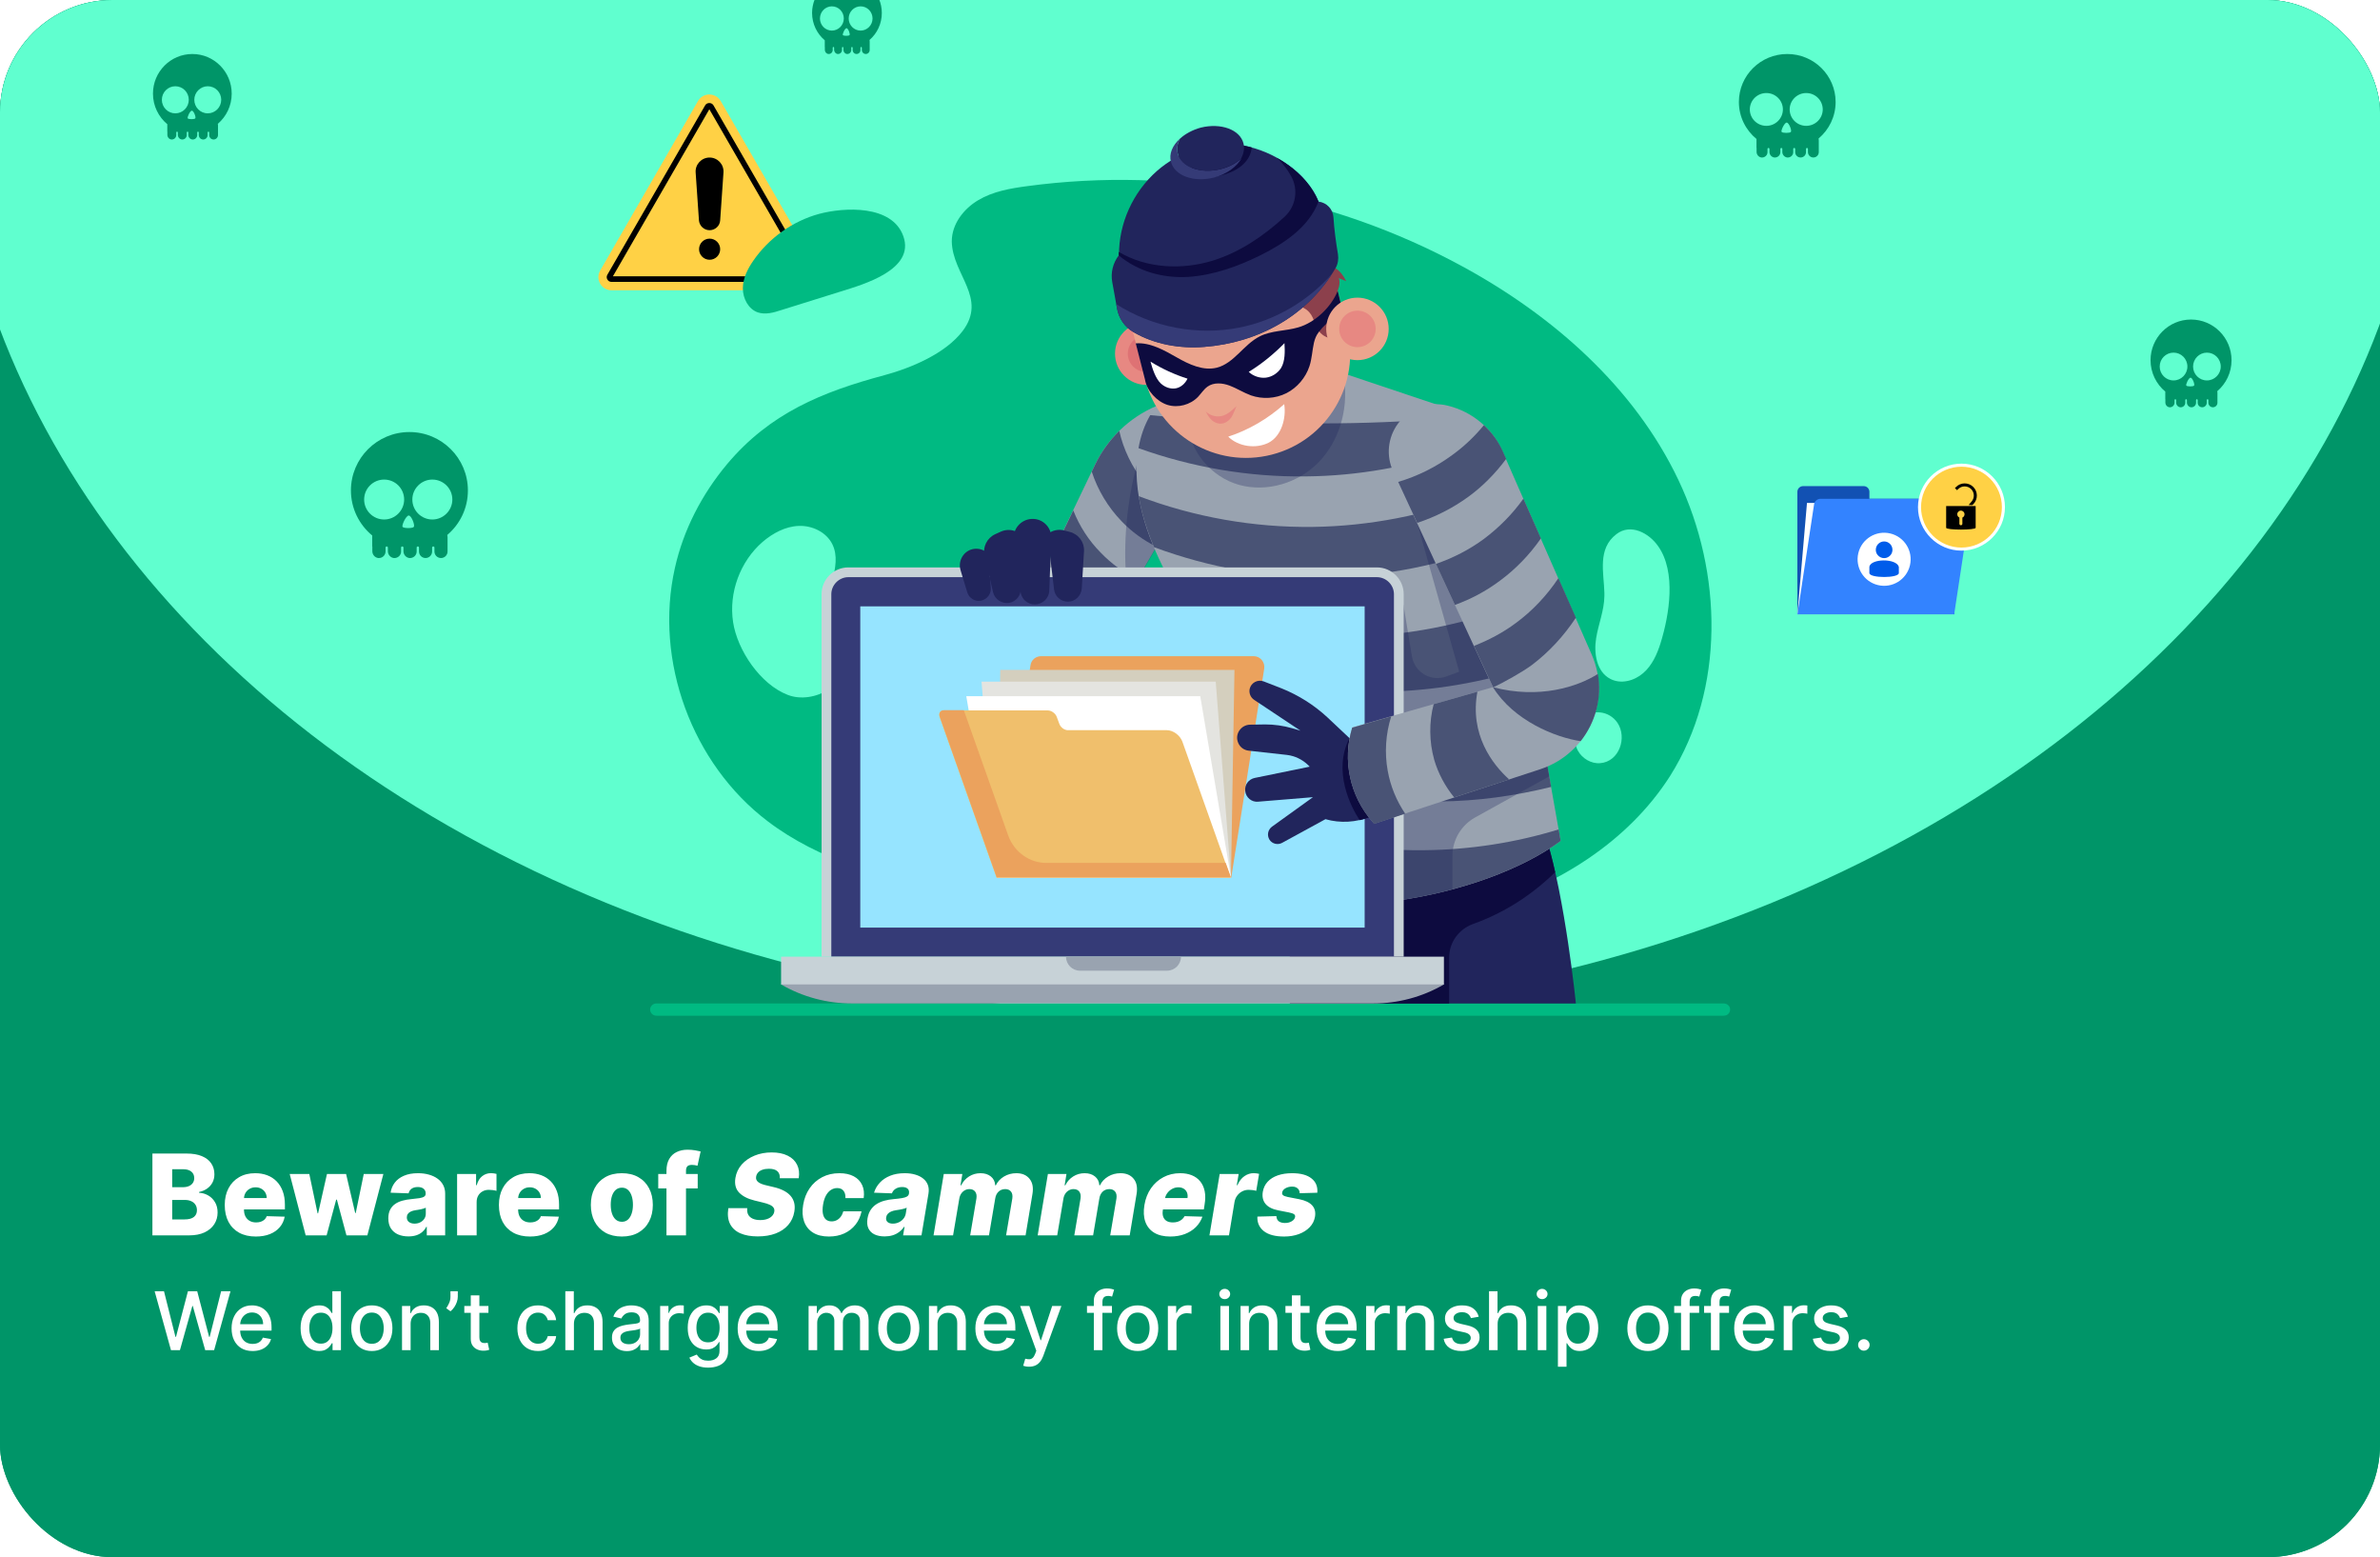 <svg width="1058" height="692" viewBox="0 0 1058 692" fill="none" xmlns="http://www.w3.org/2000/svg">
<g clip-path="url(#clip0_137_565)">
<rect width="1058" height="692" rx="50" fill="#009568"/>
<rect width="1058" height="692" rx="50" fill="#009568"/>
<ellipse cx="528.5" cy="28" rx="550.5" ry="423" fill="#60FFCF"/>
<path d="M310.261 44.925L266.795 120.232C264.535 124.132 267.366 129 271.862 129H358.793C363.289 129 366.121 124.132 363.86 120.232L320.395 44.925C318.134 41.025 312.496 41.025 310.261 44.925Z" fill="#FFD145"/>
<path d="M358.794 125.274H271.837C271.042 125.274 270.372 124.876 269.999 124.206C269.602 123.535 269.602 122.765 269.999 122.094L313.465 46.812C314.235 45.446 316.396 45.446 317.166 46.812L360.632 122.094C361.029 122.765 361.029 123.56 360.632 124.231C360.259 124.876 359.589 125.274 358.794 125.274ZM272.458 122.79H358.198L315.328 48.55L272.458 122.79ZM315.03 48.004C315.03 48.029 315.03 48.029 315.03 48.004Z" fill="black"/>
<path d="M315.451 102.3C312.967 102.3 310.881 100.362 310.707 97.879L309.242 76.642C308.993 73.066 311.85 70.011 315.426 70.011C319.028 70.011 321.859 73.066 321.611 76.642L320.145 97.879C320.021 100.362 317.935 102.3 315.451 102.3Z" fill="black"/>
<path d="M315.451 115.438C318.044 115.438 320.145 113.337 320.145 110.744C320.145 108.152 318.044 106.05 315.451 106.05C312.859 106.05 310.757 108.152 310.757 110.744C310.757 113.337 312.859 115.438 315.451 115.438Z" fill="black"/>
<path d="M364.11 95.051C352.332 98.273 341.777 105.829 334.888 115.829C332.333 119.495 330.222 123.717 330.222 128.162C330.222 132.606 332.666 137.384 336.888 138.828C340.221 139.939 343.888 138.939 347.221 137.828C356.11 135.05 364.999 132.273 373.887 129.495C383.887 126.384 406.886 119.829 401.553 104.94C396.553 90.94 375.332 92.052 364.11 95.051Z" fill="#00BA82"/>
<path d="M746.1 213.27C726.434 171.938 690.212 140.161 649.88 118.273C591.437 86.496 522.661 73.829 456.663 82.718C449.107 83.718 441.441 85.051 434.885 88.94C428.33 92.829 423.108 99.607 423.108 107.273C423.33 122.051 439.107 132.384 427.886 147.161C420.219 157.161 405.108 163.494 393.22 166.716C365.443 174.16 342.221 183.605 323.11 206.382C312 219.715 303.777 235.492 300 252.492C290.778 293.602 307.555 339.379 341.221 364.933C363.998 382.266 392.553 390.044 420.552 396.044C464.551 405.377 509.439 411.043 554.438 412.932C589.326 414.377 624.881 413.488 658.435 403.599C691.99 393.822 723.656 374.267 742.433 344.823C766.877 306.046 765.766 254.603 746.1 213.27ZM350.221 308.824C337.999 304.157 327.777 288.935 325.888 276.491C323.888 263.38 328.999 249.492 338.999 240.825C343.554 236.937 349.11 233.937 355.11 233.714C361.109 233.492 367.331 236.492 369.998 241.825C374.998 251.936 365.554 264.158 368.443 275.047C369.887 280.491 374.22 284.935 375.554 290.491C378.665 304.046 361.665 313.268 350.221 308.824ZM711.323 339.156C707.323 339.49 703.323 337.045 701.434 333.601C699.101 329.268 699.879 323.379 703.212 319.712C707.656 314.824 715.323 315.824 718.989 321.157C723.434 327.712 719.878 338.49 711.323 339.156ZM738.211 285.713C736.656 290.713 734.434 295.713 730.434 299.157C726.434 302.602 720.545 304.157 715.878 301.713C709.767 298.602 708.434 290.38 709.545 283.602C710.545 277.38 713.101 271.38 713.212 264.936C713.212 264.491 713.212 263.936 713.212 263.491C712.99 254.492 709.99 243.936 718.545 237.381C724.878 232.492 732.989 236.825 737.1 242.714C745.211 254.158 742.1 273.158 738.211 285.713Z" fill="#00BA82"/>
<path d="M291.778 445.932H766.21C767.655 445.932 768.988 446.932 769.099 448.376C769.21 450.043 767.988 451.376 766.322 451.376H291.778C290.222 451.376 289 450.154 289 448.598C289 447.265 290.222 445.932 291.778 445.932Z" fill="#00BA82"/>
<path d="M513.884 180.494C501.995 185.605 492.44 194.827 486.774 206.493L461.663 258.826H504.773L518.439 235.493L513.884 180.494Z" fill="#99A3B0"/>
<path d="M514.217 243.048L518.662 235.493L517.662 223.271C514.328 220.605 511.217 217.605 508.551 214.271C503.218 207.605 499.44 199.827 497.551 191.494C493.218 195.827 489.551 200.827 486.885 206.383L485.329 209.605C487.996 217.827 492.551 225.382 498.551 231.604C502.995 236.271 508.329 240.16 514.217 243.048Z" fill="#495375"/>
<path d="M477.107 226.826L468.996 243.715C471.552 249.159 474.885 254.27 478.996 258.714H504.995L505.773 257.492C499.662 254.603 493.995 250.492 489.329 245.603C483.996 240.27 479.885 233.826 477.107 226.826Z" fill="#495375"/>
<path opacity="0.3" d="M505.328 206.494C500.884 223.494 499.217 241.271 500.773 258.826H504.995L518.661 235.493L516.217 207.05L505.328 206.494Z" fill="#21255C"/>
<path d="M687.323 372.267C695.768 399.044 700.545 445.931 700.545 445.931H573.326V391.711L687.323 372.267Z" fill="#21255C"/>
<path d="M654.879 410.599C668.879 405.599 681.101 397.599 691.323 387.6C690.1 382.155 688.767 376.933 687.323 372.267L573.437 391.711V445.931H644.213V425.71C644.101 418.932 648.435 412.932 654.879 410.599Z" fill="#0D0B3F"/>
<path d="M542.328 390.934C584.438 413.377 659.436 399.044 693.769 373.712L681.325 303.491C676.214 274.825 668.103 246.826 656.992 219.938L640.77 180.494L595.327 165.272L513.884 180.494C502.329 195.827 503.774 216.938 509.885 235.16C516.107 253.381 526.884 269.603 534.551 287.269C547.995 318.38 550.328 358.045 542.328 390.934Z" fill="#99A3B0"/>
<path d="M665.213 241.604C662.657 234.382 659.991 227.16 656.991 220.049C633.658 228.937 608.659 233.826 583.659 234.16C557.327 234.493 530.883 229.826 506.217 220.493C506.995 225.493 508.328 230.493 509.994 235.271C510.883 237.937 511.883 240.493 512.994 243.159C537.549 252.27 563.66 256.937 589.881 256.603C615.547 256.159 641.213 251.048 665.213 241.604Z" fill="#495375"/>
<path d="M648.659 199.716L642.992 185.939C624.881 187.383 606.215 188.161 587.438 188.161C561.55 188.272 535.661 186.939 511.329 184.494C508.662 189.05 506.995 194.049 506.106 199.16C529.884 207.716 555.216 212.049 580.549 211.716C603.66 211.493 626.77 207.382 648.659 199.716Z" fill="#495375"/>
<path d="M546.66 360.379C546.105 370.934 544.66 381.156 542.327 390.934C584.437 413.378 659.435 399.045 693.768 373.712L692.879 368.601C673.657 374.49 653.547 377.601 633.436 377.823C603.77 378.267 573.993 372.156 546.66 360.379Z" fill="#495375"/>
<path d="M689.546 349.712L684.991 323.935C667.214 328.823 648.881 331.601 630.548 331.823C600.548 332.157 570.549 326.046 543.105 314.046C544.661 321.157 545.772 328.379 546.328 335.601C575.438 349.489 607.771 356.6 639.992 356.156C656.658 356.045 673.324 353.712 689.546 349.712Z" fill="#495375"/>
<path d="M679.991 296.38C678.214 287.047 675.992 277.825 673.547 268.714C650.103 277.714 624.993 282.602 599.771 282.936C574.883 283.269 549.995 279.047 526.551 270.825C529.328 276.269 532.106 281.714 534.551 287.38C535.439 289.38 536.217 291.38 536.995 293.491C561.883 302.935 588.549 307.713 615.104 307.38C637.215 307.046 659.103 303.269 679.991 296.38Z" fill="#495375"/>
<path opacity="0.3" d="M657.437 220.938L629.993 232.493L648.659 298.491L642.993 300.602C636.215 303.158 628.882 298.824 627.66 291.714L623.882 268.714L592.105 281.158L536.218 291.491C548.106 321.935 549.884 359.49 542.218 390.933C569.55 405.489 610.66 404.6 645.66 395.267V380.378C645.66 373.267 649.548 366.712 655.77 363.267L688.658 345.046L681.325 303.602C676.325 275.27 668.326 247.492 657.437 220.938Z" fill="#21255C"/>
<path opacity="0.3" d="M597.66 169.606C599.216 182.384 595.216 196.05 586.327 205.272C577.327 214.605 563.328 218.939 550.883 215.494C538.439 212.05 528.44 200.383 527.995 187.384C548.995 176.606 573.883 171.273 597.66 169.606Z" fill="#21255C"/>
<path d="M523.439 157.16C523.439 164.826 517.217 171.048 509.551 171.048C501.884 171.048 495.662 164.826 495.662 157.16C495.662 149.493 501.884 143.271 509.551 143.271C517.106 143.16 523.439 149.493 523.439 157.16Z" fill="#E78882"/>
<path d="M517.354 159.016C518.38 154.656 515.676 150.289 511.316 149.263C506.956 148.238 502.589 150.941 501.563 155.301C500.538 159.662 503.241 164.028 507.601 165.054C511.962 166.08 516.328 163.376 517.354 159.016Z" fill="#DE7274"/>
<path d="M565.328 202.047C540.551 208.38 515.329 193.38 508.996 168.603L503.441 146.715C497.107 121.938 512.107 96.716 536.884 90.383C561.661 84.05 586.883 99.049 593.216 123.827L598.772 145.715C605.105 170.492 590.105 195.714 565.328 202.047Z" fill="#EBA58E"/>
<path d="M592.438 150.493L591.661 150.382C588.772 149.937 586.327 147.937 585.216 145.271L583.55 141.16C582.772 139.382 581.439 137.826 579.661 136.938C577.55 135.826 575.994 133.826 575.439 131.493L572.661 120.049L593.661 119.16C595.772 120.493 597.327 122.716 598.438 124.938C597.327 124.493 596.216 124.049 595.105 123.604C596.216 125.827 594.549 129.382 594.549 129.382L596.327 136.16L592.438 150.493Z" fill="#8C404C"/>
<path d="M549.661 180.492C547.773 182.27 545.773 184.159 543.328 184.825C540.773 185.492 537.884 184.714 535.995 182.825C536.662 184.159 537.551 185.714 538.662 186.714C539.773 187.714 541.328 188.381 542.884 188.27C544.55 188.159 546.106 187.159 547.106 185.825C548.106 184.603 548.995 182.048 549.661 180.492Z" fill="#E78882"/>
<path d="M570.883 179.604C563.661 186.048 555.217 191.048 545.995 194.048C550.439 198.492 558.328 199.603 563.995 196.714C569.55 193.825 571.883 185.937 570.883 179.604Z" fill="white"/>
<path d="M594.66 129.271C591.772 136.494 584.549 143.382 577.105 145.493C571.439 147.16 565.217 146.827 559.995 149.493C552.884 153.049 548.661 161.382 540.995 163.382C534.884 164.937 528.551 161.937 523.107 158.826C517.662 155.715 511.218 152.049 504.885 152.604L508.996 168.715C509.774 173.604 514.329 178.492 518.996 179.937C523.662 181.381 529.106 179.937 532.551 176.381C533.995 174.826 535.106 173.048 536.773 171.826C539.551 169.826 543.439 170.159 546.662 171.382C549.884 172.604 552.772 174.493 556.106 175.715C561.217 177.493 566.994 177.159 571.883 174.715C576.661 172.27 580.438 167.826 582.105 162.715C583.216 159.382 583.327 155.715 584.105 152.271C584.549 150.493 585.105 149.049 586.216 147.604C587.216 146.271 588.327 145.049 589.549 143.938C591.883 141.605 594.771 139.16 596.327 136.271L594.66 129.271Z" fill="#0D0B3F"/>
<path d="M570.995 152.493C566.217 157.382 560.884 161.715 555.106 165.271C557.106 167.159 560.106 168.159 562.773 167.826C565.44 167.493 567.995 165.826 569.439 163.604C571.328 160.604 571.217 156.049 570.995 152.493Z" fill="white"/>
<path d="M511.44 160.715C516.663 163.937 522.218 166.492 527.884 168.27C526.884 170.492 524.773 172.27 522.551 172.603C520.329 172.937 517.885 172.159 515.996 170.381C513.663 168.159 512.329 163.937 511.44 160.715Z" fill="white"/>
<path d="M603.437 160.049C611.108 160.049 617.326 153.83 617.326 146.16C617.326 138.49 611.108 132.271 603.437 132.271C595.767 132.271 589.549 138.49 589.549 146.16C589.549 153.83 595.767 160.049 603.437 160.049Z" fill="#EBA58E"/>
<path d="M603.438 154.272C607.918 154.272 611.549 150.64 611.549 146.161C611.549 141.681 607.918 138.05 603.438 138.05C598.959 138.05 595.327 141.681 595.327 146.161C595.327 150.64 598.959 154.272 603.438 154.272Z" fill="#E78882"/>
<path d="M497.44 113.384C497.329 99.273 503.662 85.385 514.217 76.052C524.55 66.941 538.994 62.386 552.661 64.719C566.216 67.052 580.882 76.719 586.104 89.496C590.549 100.385 579.438 113.162 570.327 120.606C561.216 128.051 549.661 132.051 537.994 133.495C530.55 134.384 522.884 134.384 515.884 131.606C507.884 128.606 497.44 121.94 497.44 113.384Z" fill="#21255C"/>
<path d="M586.105 89.495C582.883 81.495 575.772 74.606 567.661 70.162C570.105 72.495 572.216 75.162 573.883 78.162C577.327 84.162 576.105 91.717 570.994 96.384C561.661 104.939 550.994 112.161 539.106 115.828C525.328 120.05 509.662 119.272 497.329 111.939C497.329 112.494 497.329 112.939 497.329 113.494C497.329 121.939 507.773 128.716 515.662 131.716C522.662 134.383 530.328 134.494 537.773 133.605C549.439 132.161 560.994 128.05 570.105 120.716C579.438 113.161 590.549 100.384 586.105 89.495Z" fill="#0D0B3F"/>
<path d="M528.329 72.385C530.107 76.051 533.995 78.829 537.995 78.94C541.217 78.385 544.44 77.718 547.44 76.385C550.439 75.051 553.217 73.051 554.884 70.274C555.773 68.829 556.328 67.163 556.439 65.496C555.106 65.163 553.884 64.829 552.55 64.607C543.995 63.163 535.218 64.385 527.218 67.718C527.329 69.385 527.662 70.94 528.329 72.385Z" fill="#0D0B3F"/>
<path d="M523.551 68.162C522.995 65.94 523.44 63.718 524.551 61.606C521.218 64.606 519.551 68.384 520.551 71.939C522.106 78.05 530.551 81.162 539.55 78.939C545.217 77.495 549.772 74.162 551.883 70.384C549.55 72.495 546.328 74.273 542.661 75.162C533.551 77.384 525.106 74.273 523.551 68.162Z" fill="#353B77"/>
<path d="M552.772 63.717C551.217 57.606 542.772 54.495 533.773 56.717C530.106 57.717 526.884 59.495 524.551 61.606C523.44 63.717 522.995 66.05 523.551 68.161C525.106 74.272 533.55 77.383 542.55 75.161C546.217 74.161 549.439 72.495 551.772 70.383C552.883 68.161 553.328 65.939 552.772 63.717Z" fill="#21255C"/>
<path d="M594.771 112.938C595.105 115.049 594.771 117.271 593.771 119.049C581.549 140.049 559.772 152.271 535.328 154.159C524.44 155.048 513.218 153.048 503.885 147.604C499.996 145.382 497.329 141.493 496.552 137.049L494.441 125.382C493.663 121.16 494.774 116.827 497.329 113.494C505.996 120.716 517.107 123.716 528.329 123.049C539.551 122.271 550.328 118.383 560.439 113.383C571.105 108.049 581.883 100.827 586.105 89.606H586.216C589.772 90.05 592.549 92.939 592.771 96.605C593.105 101.938 593.883 107.716 594.771 112.938Z" fill="#21255C"/>
<path d="M550.772 145.605C532.106 149.271 512.217 145.383 496.218 135.161L496.551 137.05C497.329 141.494 499.995 145.383 503.884 147.605C513.217 153.049 524.439 154.938 535.328 154.16C558.772 152.382 579.771 140.938 592.215 121.605C581.438 133.827 566.772 142.494 550.772 145.605Z" fill="#353B77"/>
<path d="M623.881 425.154H365.221V264.047C365.221 257.491 370.554 252.158 377.109 252.158H612.103C618.659 252.158 623.992 257.491 623.992 264.047V425.154H623.881Z" fill="#C7D2D7"/>
<path d="M369.555 425.155V264.048C369.555 259.937 372.999 256.492 377.11 256.492H612.104C616.215 256.492 619.66 259.937 619.66 264.048V425.155H369.555Z" fill="#353B77"/>
<path d="M606.639 412.234V269.46L382.422 269.46V412.234H606.639Z" fill="#96E4FF"/>
<path d="M641.879 425.154H347.22V437.598H641.879V425.154Z" fill="#C7D2D7"/>
<path d="M610.435 445.932H378.663C367.664 445.932 356.775 443.043 347.22 437.487H641.879C632.324 443.043 621.546 445.932 610.435 445.932Z" fill="#99A3B0"/>
<path d="M518.771 431.376H480.105C476.661 431.376 473.883 428.599 473.883 425.154H524.993C524.993 428.599 522.215 431.376 518.771 431.376Z" fill="#99A3B0"/>
<path d="M458.106 295.602L443.218 390.045H547.326L561.993 297.158C562.437 294.269 560.215 291.603 557.326 291.603H462.884C460.44 291.603 458.44 293.269 458.106 295.602Z" fill="#EBA25D"/>
<path d="M443.218 390.044H547.215L548.771 297.713H444.662L443.218 390.044Z" fill="#D4CFBE"/>
<path d="M443.218 390.045H547.215L540.438 302.936H436.329L443.218 390.045Z" fill="#E4E4E0"/>
<path d="M443.218 390.045H547.216L533.549 309.38H429.552L443.218 390.045Z" fill="white"/>
<path d="M470.884 321.602L469.773 318.602C469.218 317.046 467.44 315.713 465.773 315.713H419.552C417.997 315.713 417.108 316.935 417.663 318.602L419.774 324.602L420.885 327.713L442.996 390.044H547.105L525.661 329.713C524.661 326.824 521.55 324.49 518.661 324.49H474.662C473.218 324.49 471.44 323.268 470.884 321.602Z" fill="#F0BF6C"/>
<path d="M448.218 371.378L428.441 315.602H419.664C418.108 315.602 417.219 316.824 417.775 318.49L419.886 324.49L420.997 327.601L443.107 389.933H547.216L544.883 383.489H465.44C457.774 383.6 450.885 378.711 448.218 371.378Z" fill="#EBA25D"/>
<path d="M601.104 329.157L589.993 318.712C584.105 313.268 577.216 308.935 569.772 305.935L561.772 302.824C559.105 301.824 556.216 303.379 555.55 306.046C555.105 307.935 555.883 309.935 557.55 311.046L578.105 324.712L574.327 323.601C570.438 322.49 566.438 321.934 562.439 321.934L555.661 322.046C551.55 322.157 548.772 326.379 550.439 330.157C551.217 332.045 552.994 333.379 555.105 333.601L572.105 335.49C575.66 335.934 578.883 337.49 581.438 339.934L582.216 340.712L557.772 345.712C555.105 346.267 553.217 348.712 553.55 351.489C553.772 354.378 556.439 356.6 559.328 356.267L583.66 354.267L565.438 367.378C563.661 368.711 563.105 371.155 564.327 373.155C565.55 375.044 567.994 375.6 569.883 374.6L589.216 364.045C595.771 365.933 602.882 365.489 609.215 362.933L611.326 362.045L601.104 329.157Z" fill="#21255C"/>
<path d="M611.104 362.266L601.104 329.156L599.882 328.045C592.326 342.711 600.548 358.711 604.437 364.488C605.993 364.155 607.437 363.711 608.992 363.044L611.104 362.266Z" fill="#0D0B3F"/>
<path d="M643.548 180.27C654.547 182.937 663.658 190.603 668.102 200.936L707.546 290.823C716.546 311.156 705.99 334.822 684.769 341.822L610.882 366.043L610.104 365.155C600.104 353.71 596.66 337.933 601.104 323.267L663.658 305.378L619.326 209.492C616.104 202.603 616.882 194.492 621.437 188.27C626.548 181.381 635.214 178.159 643.548 180.27Z" fill="#99A3B0"/>
<path d="M684.992 239.269L677.214 221.603C672.325 228.491 666.325 234.491 659.659 239.491C653.215 244.269 645.993 247.935 638.326 250.602L646.77 268.824C653.881 266.268 660.548 262.713 666.659 258.157C673.77 252.935 679.992 246.491 684.992 239.269Z" fill="#495375"/>
<path d="M669.547 203.936L668.213 200.936C666.213 196.27 663.214 192.27 659.658 188.937C655.547 193.936 650.88 198.381 645.658 202.158C638.436 207.492 630.214 211.603 621.548 214.158L629.992 232.38C638.103 229.713 645.769 225.825 652.658 220.825C659.102 216.158 664.769 210.38 669.547 203.936Z" fill="#495375"/>
<path d="M700.546 274.491L692.768 256.936C687.657 264.602 681.213 271.491 673.769 276.935C668.102 281.157 661.769 284.49 655.214 287.046L663.769 305.49C668.436 303.268 676.658 298.712 680.88 295.601C688.546 289.824 695.213 282.602 700.546 274.491Z" fill="#495375"/>
<path d="M618.437 318.378L601.104 323.378C596.66 337.933 599.993 353.71 610.104 365.266L610.882 366.155L624.659 361.599C620.771 355.821 618.104 349.377 616.882 342.488C615.437 334.489 615.993 326.156 618.437 318.378Z" fill="#495375"/>
<path d="M663.659 305.378C672.881 320.267 691.436 327.711 702.658 329.377C709.214 321.044 712.214 310.267 710.325 299.489C701.436 305.156 684.325 310.822 663.659 305.378Z" fill="#495375"/>
<path d="M656.771 307.378L637.327 312.933C635.216 320.933 635.327 329.6 637.549 337.599C639.327 343.71 642.438 349.488 646.438 354.377L670.882 346.377C663.437 339.71 653.215 326.377 656.771 307.378Z" fill="#495375"/>
<path d="M439.22 245.826L438.22 245.16C436.22 243.826 433.775 243.493 431.553 244.271C427.887 245.604 425.887 249.604 426.998 253.382L429.998 263.27C430.775 265.826 433.442 267.492 436.109 266.937C438.775 266.381 440.664 263.937 440.442 261.27L439.22 245.826Z" fill="#21255C"/>
<path d="M452.441 236.603C450.108 235.269 447.33 235.158 444.886 236.269L442.442 237.38C438.775 239.047 436.775 243.047 437.664 246.936L441.442 263.157C442.219 266.38 445.33 268.38 448.553 267.935C451.664 267.38 453.997 264.602 453.775 261.38L452.441 236.603Z" fill="#21255C"/>
<path d="M465.664 237.381C467.664 235.714 470.442 235.048 472.997 235.714L475.553 236.381C479.441 237.381 482.108 240.937 481.886 244.936L480.886 261.492C480.664 264.714 477.997 267.38 474.775 267.38C471.553 267.38 468.886 265.047 468.553 261.825L465.664 237.381Z" fill="#21255C"/>
<path d="M458.664 230.604C463.553 230.381 467.553 234.381 467.33 239.27L466.441 262.492C466.33 265.936 463.442 268.603 459.997 268.603C456.775 268.603 454.108 266.269 453.664 263.047L450.664 239.937C450.109 235.159 453.775 230.826 458.664 230.604Z" fill="#21255C"/>
<path d="M831.023 221.646V218.567C831.023 217.171 829.883 216.031 828.488 216.031H801.535C800.14 216.031 799 217.171 799 218.567V272.982H868.696V221.646H831.023Z" fill="#1251B3"/>
<path d="M871.605 223.519H803.27L799.017 273H868.372L871.605 223.519Z" fill="white"/>
<path d="M868.712 272.999H799.017L806.418 224.147C806.64 222.718 807.865 221.663 809.311 221.663H873.102C874.889 221.663 876.267 223.263 875.995 225.015L868.712 272.999Z" fill="#3383FF"/>
<path d="M849.039 251.252C850.536 244.914 846.611 238.563 840.273 237.067C833.935 235.57 827.584 239.495 826.088 245.833C824.591 252.171 828.516 258.522 834.854 260.018C841.192 261.515 847.543 257.59 849.039 251.252Z" fill="white"/>
<path d="M837.575 248.037C838.732 248.037 839.787 247.475 840.467 246.625C840.961 246.012 841.267 245.212 841.267 244.328C841.267 242.286 839.617 240.618 837.575 240.618C835.516 240.618 833.865 242.303 833.865 244.328C833.865 245.212 834.155 246.012 834.665 246.625C835.329 247.475 836.401 248.037 837.575 248.037Z" fill="#005CEA"/>
<path d="M844.109 254.657C844.109 257.005 831.007 257.005 831.007 254.657V251.917C831.517 248.174 843.037 248.02 844.109 251.917V254.657Z" fill="#005CEA"/>
<path d="M885.129 238.561C892.411 231.278 892.411 219.47 885.129 212.187C877.846 204.904 866.038 204.904 858.755 212.187C851.472 219.47 851.472 231.278 858.755 238.561C866.038 245.844 877.846 245.844 885.129 238.561Z" fill="#FFD145"/>
<path d="M871.945 244.703C861.276 244.703 852.615 236.025 852.615 225.374C852.615 214.722 861.293 206.044 871.945 206.044C882.614 206.044 891.275 214.722 891.275 225.374C891.275 236.025 882.597 244.703 871.945 244.703ZM871.945 207.405C862.042 207.405 853.976 215.471 853.976 225.374C853.976 235.277 862.042 243.342 871.945 243.342C881.848 243.342 889.913 235.277 889.913 225.374C889.913 215.471 881.848 207.405 871.945 207.405Z" fill="white"/>
<path d="M865.139 224.896V234.544C865.139 235.616 878.258 235.616 878.258 234.544V224.896H865.139ZM872.353 230.018V232.758C872.353 233.115 872.064 233.421 871.69 233.421C871.315 233.421 871.026 233.115 871.026 232.758V230.018C870.465 229.763 870.073 229.201 870.073 228.538C870.073 227.636 870.805 226.921 871.69 226.921C872.591 226.921 873.306 227.636 873.306 228.538C873.323 229.184 872.932 229.763 872.353 230.018Z" fill="black"/>
<path d="M876.777 224.471L875.127 224.42L876.284 223.076C877.849 221.46 877.815 218.873 876.216 217.308C874.599 215.742 872.013 215.777 870.447 217.376L869.988 217.835L869.035 216.917L869.495 216.457C871.57 214.313 875.008 214.279 877.152 216.355C879.296 218.431 879.33 221.868 877.254 224.012L876.777 224.471Z" fill="black"/>
<path d="M198.848 237.714C204.464 232.94 208 225.883 208 217.944C208 203.623 196.352 192 182 192C167.648 192 156 203.623 156 217.944C156 225.987 159.692 233.199 165.464 237.973V242.851H165.516V244.978C165.516 246.483 166.66 247.832 168.168 247.988C169.884 248.143 171.392 246.794 171.392 245.082V243.37C171.392 243.058 171.6 242.851 171.912 242.851C172.224 242.851 172.432 243.058 172.432 243.37V244.978C172.432 246.483 173.576 247.832 175.084 247.988C176.8 248.143 178.308 246.794 178.308 245.082V243.37C178.308 243.058 178.516 242.851 178.828 242.851C179.14 242.851 179.348 243.058 179.348 243.37V244.978C179.348 246.483 180.492 247.832 182 247.988C183.716 248.143 185.224 246.794 185.224 245.082V243.37C185.224 243.058 185.432 242.851 185.744 242.851C186.056 242.851 186.264 243.058 186.264 243.37V245.082C186.264 246.69 187.564 247.988 189.176 247.988C190.788 247.988 192.088 246.69 192.088 245.082V243.37C192.088 243.058 192.296 242.851 192.608 242.851C192.92 242.851 193.128 243.058 193.128 243.37V245.082C193.128 246.69 194.428 247.988 196.04 247.988C197.652 247.988 198.952 246.69 198.952 245.082V238.959C198.952 238.907 198.952 238.803 198.952 238.752L198.848 237.714ZM192.192 213.119C197.132 213.119 201.084 217.114 201.084 221.992C201.084 226.869 197.08 230.865 192.192 230.865C187.252 230.865 183.3 226.869 183.3 221.992C183.3 217.114 187.304 213.119 192.192 213.119ZM181.688 229.1C182.936 229.1 184.6 233.511 183.924 234.185C183.248 234.86 179.608 234.808 178.984 234.185C178.412 233.563 180.492 229.1 181.688 229.1ZM161.876 221.992C161.876 217.062 165.88 213.119 170.768 213.119C175.708 213.119 179.66 217.114 179.66 221.992C179.66 226.869 175.656 230.865 170.768 230.865C165.88 230.865 161.876 226.921 161.876 221.992Z" fill="#009568"/>
<path d="M985.664 173.836C989.552 170.512 992 165.597 992 160.068C992 150.095 983.936 142 974 142C964.064 142 956 150.095 956 160.068C956 165.67 958.556 170.693 962.552 174.017V177.414H962.588V178.896C962.588 179.943 963.38 180.883 964.424 180.991C965.612 181.1 966.656 180.16 966.656 178.968V177.775C966.656 177.558 966.8 177.414 967.016 177.414C967.232 177.414 967.376 177.558 967.376 177.775V178.896C967.376 179.943 968.168 180.883 969.212 180.991C970.4 181.1 971.444 180.16 971.444 178.968V177.775C971.444 177.558 971.588 177.414 971.804 177.414C972.02 177.414 972.164 177.558 972.164 177.775V178.896C972.164 179.943 972.956 180.883 974 180.991C975.188 181.1 976.232 180.16 976.232 178.968V177.775C976.232 177.558 976.376 177.414 976.592 177.414C976.808 177.414 976.952 177.558 976.952 177.775V178.968C976.952 180.088 977.852 180.991 978.968 180.991C980.084 180.991 980.984 180.088 980.984 178.968V177.775C980.984 177.558 981.128 177.414 981.344 177.414C981.56 177.414 981.704 177.558 981.704 177.775V178.968C981.704 180.088 982.604 180.991 983.72 180.991C984.836 180.991 985.736 180.088 985.736 178.968V174.704C985.736 174.668 985.736 174.595 985.736 174.559L985.664 173.836ZM981.056 156.708C984.476 156.708 987.212 159.49 987.212 162.887C987.212 166.284 984.44 169.066 981.056 169.066C977.636 169.066 974.9 166.284 974.9 162.887C974.9 159.49 977.672 156.708 981.056 156.708ZM973.784 167.838C974.648 167.838 975.8 170.909 975.332 171.379C974.864 171.849 972.344 171.813 971.912 171.379C971.516 170.945 972.956 167.838 973.784 167.838ZM960.068 162.887C960.068 159.454 962.84 156.708 966.224 156.708C969.644 156.708 972.38 159.49 972.38 162.887C972.38 166.284 969.608 169.066 966.224 169.066C962.84 169.066 960.068 166.32 960.068 162.887Z" fill="#009568"/>
<path d="M808.432 61.551C813.076 57.629 816 51.833 816 45.311C816 33.547 806.368 24 794.5 24C782.632 24 773 33.547 773 45.311C773 51.918 776.053 57.842 780.826 61.764V65.77H780.869V67.518C780.869 68.754 781.815 69.862 783.062 69.99C784.481 70.118 785.728 69.01 785.728 67.603V66.197C785.728 65.941 785.9 65.77 786.158 65.77C786.416 65.77 786.588 65.941 786.588 66.197V67.518C786.588 68.754 787.534 69.862 788.781 69.99C790.2 70.118 791.447 69.01 791.447 67.603V66.197C791.447 65.941 791.619 65.77 791.877 65.77C792.135 65.77 792.307 65.941 792.307 66.197V67.518C792.307 68.754 793.253 69.862 794.5 69.99C795.919 70.118 797.166 69.01 797.166 67.603V66.197C797.166 65.941 797.338 65.77 797.596 65.77C797.854 65.77 798.026 65.941 798.026 66.197V67.603C798.026 68.924 799.101 69.99 800.434 69.99C801.767 69.99 802.842 68.924 802.842 67.603V66.197C802.842 65.941 803.014 65.77 803.272 65.77C803.53 65.77 803.702 65.941 803.702 66.197V67.603C803.702 68.924 804.777 69.99 806.11 69.99C807.443 69.99 808.518 68.924 808.518 67.603V62.574C808.518 62.531 808.518 62.446 808.518 62.403L808.432 61.551ZM802.928 41.347C807.013 41.347 810.281 44.629 810.281 48.636C810.281 52.642 806.97 55.924 802.928 55.924C798.843 55.924 795.575 52.642 795.575 48.636C795.575 44.629 798.886 41.347 802.928 41.347ZM794.242 54.475C795.274 54.475 796.65 58.098 796.091 58.652C795.532 59.206 792.522 59.164 792.006 58.652C791.533 58.141 793.253 54.475 794.242 54.475ZM777.859 48.636C777.859 44.587 781.17 41.347 785.212 41.347C789.297 41.347 792.565 44.629 792.565 48.636C792.565 52.642 789.254 55.924 785.212 55.924C781.17 55.924 777.859 52.685 777.859 48.636Z" fill="#009568"/>
<path d="M96.84 55.02C100.62 51.781 103 46.992 103 41.605C103 31.887 95.16 24 85.5 24C75.84 24 68 31.887 68 41.605C68 47.063 70.485 51.957 74.37 55.196V58.506H74.405V59.95C74.405 60.971 75.175 61.886 76.19 61.992C77.345 62.097 78.36 61.182 78.36 60.02V58.858C78.36 58.647 78.5 58.506 78.71 58.506C78.92 58.506 79.06 58.647 79.06 58.858V59.95C79.06 60.971 79.83 61.886 80.845 61.992C82 62.097 83.015 61.182 83.015 60.02V58.858C83.015 58.647 83.155 58.506 83.365 58.506C83.575 58.506 83.715 58.647 83.715 58.858V59.95C83.715 60.971 84.485 61.886 85.5 61.992C86.655 62.097 87.67 61.182 87.67 60.02V58.858C87.67 58.647 87.81 58.506 88.02 58.506C88.23 58.506 88.37 58.647 88.37 58.858V60.02C88.37 61.111 89.245 61.992 90.33 61.992C91.415 61.992 92.29 61.111 92.29 60.02V58.858C92.29 58.647 92.43 58.506 92.64 58.506C92.85 58.506 92.99 58.647 92.99 58.858V60.02C92.99 61.111 93.865 61.992 94.95 61.992C96.035 61.992 96.91 61.111 96.91 60.02V55.865C96.91 55.83 96.91 55.76 96.91 55.724L96.84 55.02ZM92.36 38.331C95.685 38.331 98.345 41.042 98.345 44.351C98.345 47.661 95.65 50.372 92.36 50.372C89.035 50.372 86.375 47.661 86.375 44.351C86.375 41.042 89.07 38.331 92.36 38.331ZM85.29 49.175C86.13 49.175 87.25 52.168 86.795 52.626C86.34 53.084 83.89 53.048 83.47 52.626C83.085 52.203 84.485 49.175 85.29 49.175ZM71.955 44.351C71.955 41.006 74.65 38.331 77.94 38.331C81.265 38.331 83.925 41.042 83.925 44.351C83.925 47.661 81.23 50.372 77.94 50.372C74.65 50.372 71.955 47.696 71.955 44.351Z" fill="#009568"/>
<path d="M386.544 17.755C389.892 14.857 392 10.572 392 5.752C392 -2.943 385.056 -10 376.5 -10C367.944 -10 361 -2.943 361 5.752C361 10.635 363.201 15.014 366.642 17.912V20.874H366.673V22.165C366.673 23.079 367.355 23.898 368.254 23.993C369.277 24.087 370.176 23.268 370.176 22.228V21.189C370.176 21 370.3 20.874 370.486 20.874C370.672 20.874 370.796 21 370.796 21.189V22.165C370.796 23.079 371.478 23.898 372.377 23.993C373.4 24.087 374.299 23.268 374.299 22.228V21.189C374.299 21 374.423 20.874 374.609 20.874C374.795 20.874 374.919 21 374.919 21.189V22.165C374.919 23.079 375.601 23.898 376.5 23.993C377.523 24.087 378.422 23.268 378.422 22.228V21.189C378.422 21 378.546 20.874 378.732 20.874C378.918 20.874 379.042 21 379.042 21.189V22.228C379.042 23.205 379.817 23.993 380.778 23.993C381.739 23.993 382.514 23.205 382.514 22.228V21.189C382.514 21 382.638 20.874 382.824 20.874C383.01 20.874 383.134 21 383.134 21.189V22.228C383.134 23.205 383.909 23.993 384.87 23.993C385.831 23.993 386.606 23.205 386.606 22.228V18.511C386.606 18.479 386.606 18.416 386.606 18.385L386.544 17.755ZM382.576 2.822C385.521 2.822 387.877 5.248 387.877 8.209C387.877 11.171 385.49 13.596 382.576 13.596C379.631 13.596 377.275 11.171 377.275 8.209C377.275 5.248 379.662 2.822 382.576 2.822ZM376.314 12.525C377.058 12.525 378.05 15.203 377.647 15.613C377.244 16.022 375.074 15.991 374.702 15.613C374.361 15.235 375.601 12.525 376.314 12.525ZM364.503 8.209C364.503 5.216 366.89 2.822 369.804 2.822C372.749 2.822 375.105 5.248 375.105 8.209C375.105 11.171 372.718 13.596 369.804 13.596C366.89 13.596 364.503 11.202 364.503 8.209Z" fill="#009568"/>
<g filter="url(#filter0_d_137_565)">
<path d="M67.752 545V508.636H82.915C85.638 508.636 87.917 509.021 89.751 509.79C91.598 510.56 92.983 511.637 93.906 513.022C94.841 514.407 95.309 516.011 95.309 517.834C95.309 519.219 95.019 520.456 94.439 521.545C93.859 522.622 93.06 523.516 92.042 524.226C91.024 524.936 89.846 525.433 88.508 525.717V526.072C89.976 526.143 91.332 526.54 92.575 527.262C93.829 527.984 94.835 528.99 95.593 530.281C96.351 531.559 96.729 533.074 96.729 534.826C96.729 536.779 96.232 538.525 95.238 540.064C94.244 541.591 92.805 542.798 90.923 543.686C89.041 544.562 86.757 545 84.07 545H67.752ZM76.541 537.915H81.974C83.88 537.915 85.283 537.554 86.183 536.832C87.094 536.11 87.55 535.104 87.55 533.814C87.55 532.879 87.331 532.074 86.893 531.399C86.455 530.713 85.833 530.186 85.028 529.819C84.224 529.44 83.259 529.251 82.134 529.251H76.541V537.915ZM76.541 523.587H81.406C82.365 523.587 83.217 523.427 83.963 523.107C84.709 522.788 85.289 522.326 85.703 521.722C86.129 521.119 86.342 520.391 86.342 519.538C86.342 518.319 85.91 517.36 85.046 516.662C84.182 515.964 83.016 515.614 81.548 515.614H76.541V523.587ZM113.704 545.515C110.851 545.515 108.389 544.953 106.317 543.828C104.258 542.692 102.672 541.076 101.559 538.981C100.458 536.874 99.908 534.37 99.908 531.47C99.908 528.653 100.464 526.191 101.577 524.084C102.689 521.965 104.258 520.32 106.282 519.148C108.306 517.964 110.691 517.372 113.438 517.372C115.379 517.372 117.154 517.674 118.764 518.278C120.374 518.881 121.765 519.775 122.937 520.959C124.109 522.143 125.02 523.604 125.671 525.344C126.322 527.073 126.648 529.055 126.648 531.293V533.459H102.944V528.416H118.569C118.557 527.493 118.338 526.67 117.912 525.948C117.486 525.226 116.9 524.664 116.154 524.261C115.42 523.847 114.574 523.64 113.615 523.64C112.644 523.64 111.774 523.859 111.005 524.297C110.236 524.723 109.626 525.309 109.176 526.055C108.726 526.789 108.49 527.623 108.466 528.558V533.69C108.466 534.802 108.685 535.779 109.123 536.619C109.561 537.448 110.182 538.093 110.987 538.555C111.792 539.016 112.751 539.247 113.864 539.247C114.633 539.247 115.331 539.141 115.959 538.928C116.586 538.714 117.125 538.401 117.575 537.987C118.024 537.572 118.362 537.063 118.587 536.46L126.559 536.69C126.228 538.478 125.5 540.034 124.375 541.36C123.262 542.674 121.8 543.698 119.989 544.432C118.178 545.154 116.083 545.515 113.704 545.515ZM135.885 545L128.783 517.727H137.501L141.176 535.199H141.407L145.349 517.727H153.854L157.902 535.075H158.133L161.702 517.727H170.42L163.3 545H154.014L149.752 529.109H149.45L145.189 545H135.885ZM181.593 545.462C179.853 545.462 178.308 545.172 176.958 544.592C175.621 544 174.561 543.112 173.78 541.928C173.011 540.733 172.626 539.235 172.626 537.436C172.626 535.921 172.892 534.643 173.425 533.601C173.958 532.559 174.692 531.713 175.627 531.062C176.562 530.411 177.639 529.92 178.858 529.588C180.078 529.245 181.38 529.014 182.765 528.896C184.315 528.754 185.564 528.606 186.511 528.452C187.458 528.286 188.145 528.055 188.571 527.759C189.009 527.451 189.228 527.019 189.228 526.463V526.374C189.228 525.463 188.914 524.759 188.287 524.261C187.659 523.764 186.813 523.516 185.748 523.516C184.599 523.516 183.676 523.764 182.978 524.261C182.279 524.759 181.835 525.445 181.646 526.321L173.638 526.037C173.875 524.38 174.484 522.9 175.467 521.598C176.461 520.284 177.823 519.254 179.551 518.509C181.291 517.751 183.38 517.372 185.819 517.372C187.559 517.372 189.163 517.579 190.63 517.994C192.098 518.396 193.377 518.988 194.466 519.769C195.555 520.539 196.395 521.486 196.987 522.61C197.591 523.735 197.892 525.019 197.892 526.463V545H189.725V541.2H189.512C189.026 542.124 188.405 542.905 187.647 543.544C186.902 544.183 186.02 544.663 185.002 544.982C183.996 545.302 182.859 545.462 181.593 545.462ZM184.274 539.78C185.209 539.78 186.049 539.59 186.795 539.212C187.553 538.833 188.156 538.312 188.606 537.649C189.056 536.974 189.281 536.193 189.281 535.305V532.713C189.032 532.843 188.73 532.962 188.375 533.068C188.032 533.175 187.653 533.275 187.239 533.37C186.825 533.465 186.399 533.548 185.961 533.619C185.523 533.69 185.102 533.755 184.7 533.814C183.883 533.944 183.185 534.145 182.605 534.418C182.037 534.69 181.599 535.045 181.291 535.483C180.995 535.909 180.847 536.418 180.847 537.01C180.847 537.91 181.167 538.596 181.806 539.07C182.457 539.543 183.279 539.78 184.274 539.78ZM203.201 545V517.727H211.635V522.699H211.919C212.417 520.9 213.227 519.562 214.352 518.686C215.476 517.798 216.784 517.354 218.276 517.354C218.678 517.354 219.093 517.384 219.519 517.443C219.945 517.491 220.342 517.567 220.708 517.674V525.22C220.294 525.078 219.75 524.966 219.075 524.883C218.412 524.8 217.82 524.759 217.299 524.759C216.27 524.759 215.34 524.989 214.512 525.451C213.695 525.901 213.05 526.534 212.576 527.351C212.115 528.156 211.884 529.103 211.884 530.192V545H203.201ZM235.579 545.515C232.726 545.515 230.264 544.953 228.192 543.828C226.133 542.692 224.547 541.076 223.434 538.981C222.333 536.874 221.783 534.37 221.783 531.47C221.783 528.653 222.339 526.191 223.452 524.084C224.564 521.965 226.133 520.32 228.157 519.148C230.181 517.964 232.566 517.372 235.312 517.372C237.254 517.372 239.029 517.674 240.639 518.278C242.249 518.881 243.64 519.775 244.812 520.959C245.984 522.143 246.895 523.604 247.546 525.344C248.197 527.073 248.523 529.055 248.523 531.293V533.459H224.819V528.416H240.444C240.432 527.493 240.213 526.67 239.787 525.948C239.361 525.226 238.775 524.664 238.029 524.261C237.295 523.847 236.449 523.64 235.49 523.64C234.519 523.64 233.649 523.859 232.88 524.297C232.111 524.723 231.501 525.309 231.051 526.055C230.601 526.789 230.365 527.623 230.341 528.558V533.69C230.341 534.802 230.56 535.779 230.998 536.619C231.436 537.448 232.057 538.093 232.862 538.555C233.667 539.016 234.626 539.247 235.739 539.247C236.508 539.247 237.206 539.141 237.834 538.928C238.461 538.714 239 538.401 239.45 537.987C239.899 537.572 240.237 537.063 240.462 536.46L248.434 536.69C248.103 538.478 247.375 540.034 246.25 541.36C245.137 542.674 243.675 543.698 241.864 544.432C240.053 545.154 237.958 545.515 235.579 545.515ZM276.43 545.515C273.566 545.515 271.104 544.929 269.044 543.757C266.996 542.573 265.416 540.928 264.303 538.821C263.202 536.702 262.652 534.246 262.652 531.452C262.652 528.647 263.202 526.191 264.303 524.084C265.416 521.965 266.996 520.32 269.044 519.148C271.104 517.964 273.566 517.372 276.43 517.372C279.295 517.372 281.751 517.964 283.799 519.148C285.858 520.32 287.439 521.965 288.54 524.084C289.652 526.191 290.209 528.647 290.209 531.452C290.209 534.246 289.652 536.702 288.54 538.821C287.439 540.928 285.858 542.573 283.799 543.757C281.751 544.929 279.295 545.515 276.43 545.515ZM276.483 538.963C277.525 538.963 278.407 538.643 279.129 538.004C279.851 537.365 280.402 536.477 280.78 535.341C281.171 534.205 281.366 532.891 281.366 531.399C281.366 529.884 281.171 528.558 280.78 527.422C280.402 526.286 279.851 525.398 279.129 524.759C278.407 524.119 277.525 523.8 276.483 523.8C275.406 523.8 274.495 524.119 273.749 524.759C273.015 525.398 272.453 526.286 272.062 527.422C271.684 528.558 271.494 529.884 271.494 531.399C271.494 532.891 271.684 534.205 272.062 535.341C272.453 536.477 273.015 537.365 273.749 538.004C274.495 538.643 275.406 538.963 276.483 538.963ZM310.157 517.727V524.119H292.615V517.727H310.157ZM296.272 545V516.342C296.272 514.235 296.669 512.489 297.462 511.104C298.255 509.708 299.356 508.666 300.764 507.979C302.173 507.281 303.801 506.932 305.647 506.932C306.855 506.932 307.991 507.027 309.056 507.216C310.133 507.393 310.932 507.553 311.453 507.695L310.068 514.052C309.749 513.945 309.358 513.857 308.896 513.786C308.447 513.714 308.021 513.679 307.618 513.679C306.6 513.679 305.902 513.904 305.523 514.354C305.144 514.804 304.955 515.419 304.955 516.2V545H296.272ZM346.65 519.609C346.744 518.272 346.389 517.236 345.584 516.502C344.791 515.768 343.536 515.401 341.82 515.401C340.684 515.401 339.713 515.549 338.908 515.845C338.103 516.129 337.47 516.532 337.008 517.053C336.547 517.562 336.257 518.153 336.138 518.828C336.032 519.361 336.061 519.834 336.227 520.249C336.393 520.663 336.683 521.03 337.097 521.349C337.523 521.669 338.05 521.947 338.677 522.184C339.316 522.421 340.033 522.628 340.826 522.805L343.809 523.516C345.537 523.906 347.034 524.427 348.301 525.078C349.579 525.717 350.615 526.493 351.408 527.404C352.201 528.304 352.746 529.339 353.042 530.511C353.337 531.683 353.361 532.997 353.113 534.453C352.734 536.75 351.828 538.72 350.396 540.366C348.975 542.011 347.117 543.272 344.821 544.148C342.536 545.024 339.879 545.462 336.848 545.462C333.818 545.462 331.243 545.006 329.125 544.094C327.018 543.171 325.491 541.78 324.544 539.922C323.597 538.063 323.342 535.72 323.78 532.891H332.179C332.048 534.062 332.196 535.039 332.623 535.82C333.06 536.602 333.735 537.193 334.647 537.596C335.558 537.998 336.659 538.2 337.949 538.2C339.133 538.2 340.169 538.04 341.056 537.72C341.956 537.401 342.672 536.957 343.205 536.388C343.749 535.82 344.081 535.169 344.199 534.435C344.318 533.761 344.205 533.175 343.862 532.678C343.53 532.18 342.962 531.748 342.157 531.381C341.364 531.014 340.323 530.683 339.032 530.387L335.392 529.499C332.386 528.765 330.107 527.594 328.556 525.984C327.018 524.374 326.473 522.19 326.923 519.432C327.302 517.171 328.237 515.194 329.728 513.501C331.232 511.809 333.132 510.495 335.428 509.56C337.736 508.613 340.275 508.139 343.045 508.139C345.862 508.139 348.23 508.619 350.147 509.577C352.077 510.524 353.468 511.862 354.32 513.59C355.184 515.307 355.433 517.313 355.066 519.609H346.65ZM368.471 545.515C365.595 545.515 363.221 544.923 361.351 543.739C359.493 542.556 358.191 540.91 357.445 538.803C356.699 536.684 356.563 534.234 357.037 531.452C357.486 528.659 358.439 526.209 359.895 524.102C361.351 521.983 363.21 520.331 365.471 519.148C367.731 517.964 370.288 517.372 373.141 517.372C375.662 517.372 377.781 517.828 379.498 518.739C381.226 519.651 382.475 520.941 383.244 522.61C384.025 524.267 384.256 526.214 383.936 528.452H375.822C375.893 527.067 375.609 525.978 374.97 525.185C374.331 524.38 373.401 523.977 372.182 523.977C371.152 523.977 370.205 524.261 369.341 524.83C368.489 525.386 367.761 526.214 367.157 527.315C366.565 528.404 366.139 529.754 365.879 531.364C365.618 532.973 365.601 534.335 365.826 535.447C366.062 536.548 366.506 537.383 367.157 537.951C367.82 538.507 368.661 538.786 369.679 538.786C370.484 538.786 371.229 538.614 371.916 538.271C372.602 537.927 373.2 537.424 373.709 536.761C374.218 536.087 374.615 535.27 374.899 534.311H382.995C382.534 536.572 381.64 538.543 380.314 540.224C379 541.893 377.337 543.195 375.325 544.13C373.313 545.053 371.028 545.515 368.471 545.515ZM393.263 545.462C391.534 545.462 390.043 545.172 388.788 544.592C387.545 544 386.634 543.106 386.054 541.911C385.486 540.715 385.349 539.223 385.645 537.436C385.906 535.921 386.385 534.648 387.084 533.619C387.794 532.577 388.664 531.731 389.694 531.08C390.735 530.429 391.895 529.931 393.174 529.588C394.452 529.245 395.79 529.014 397.187 528.896C398.749 528.754 400.016 528.6 400.986 528.434C401.969 528.268 402.703 528.037 403.188 527.741C403.673 527.434 403.969 527.008 404.076 526.463V526.374C404.218 525.463 404.023 524.759 403.49 524.261C402.957 523.764 402.158 523.516 401.093 523.516C399.956 523.516 398.986 523.764 398.181 524.261C397.376 524.759 396.814 525.445 396.494 526.321L388.54 526.037C389.037 524.38 389.889 522.9 391.096 521.598C392.304 520.284 393.837 519.254 395.695 518.509C397.565 517.751 399.726 517.372 402.176 517.372C403.904 517.372 405.467 517.579 406.863 517.994C408.26 518.396 409.438 518.988 410.397 519.769C411.367 520.539 412.06 521.486 412.474 522.61C412.889 523.735 412.977 525.019 412.741 526.463L409.633 545H401.466L402.105 541.2H401.892C401.253 542.124 400.501 542.905 399.637 543.544C398.785 544.183 397.826 544.663 396.76 544.982C395.695 545.302 394.529 545.462 393.263 545.462ZM396.92 539.78C397.832 539.78 398.696 539.59 399.513 539.212C400.329 538.833 401.016 538.312 401.572 537.649C402.14 536.974 402.501 536.193 402.655 535.305L403.064 532.713C402.815 532.843 402.501 532.962 402.123 533.068C401.744 533.175 401.341 533.275 400.915 533.37C400.489 533.453 400.051 533.536 399.601 533.619C399.163 533.69 398.743 533.755 398.341 533.814C397.488 533.944 396.749 534.145 396.121 534.418C395.494 534.69 394.991 535.045 394.612 535.483C394.245 535.909 394.02 536.418 393.937 537.01C393.795 537.898 394.002 538.584 394.559 539.07C395.115 539.543 395.902 539.78 396.92 539.78ZM414.996 545L419.541 517.727H427.797L426.981 522.734H427.282C428.111 521.077 429.283 519.769 430.798 518.81C432.313 517.852 434.006 517.372 435.876 517.372C437.758 517.372 439.291 517.857 440.475 518.828C441.671 519.799 442.316 521.101 442.41 522.734H442.694C443.476 521.113 444.683 519.817 446.317 518.846C447.962 517.863 449.797 517.372 451.821 517.372C454.378 517.372 456.325 518.201 457.662 519.858C459.012 521.503 459.444 523.764 458.959 526.641L455.905 545H447.24L450.01 528.629C450.199 527.268 449.998 526.232 449.406 525.522C448.826 524.8 447.98 524.439 446.867 524.439C445.671 524.439 444.671 524.824 443.866 525.593C443.073 526.362 442.582 527.404 442.393 528.718L439.64 545H431.278L434.065 528.54C434.243 527.274 434.047 526.274 433.479 525.54C432.923 524.806 432.077 524.439 430.94 524.439C430.194 524.439 429.502 524.622 428.863 524.989C428.224 525.344 427.685 525.853 427.247 526.516C426.821 527.179 426.543 527.96 426.412 528.86L423.678 545H414.996ZM461.285 545L465.83 517.727H474.086L473.27 522.734H473.572C474.4 521.077 475.572 519.769 477.087 518.81C478.602 517.852 480.295 517.372 482.165 517.372C484.047 517.372 485.58 517.857 486.764 518.828C487.96 519.799 488.605 521.101 488.699 522.734H488.983C489.765 521.113 490.972 519.817 492.606 518.846C494.251 517.863 496.086 517.372 498.11 517.372C500.667 517.372 502.614 518.201 503.952 519.858C505.301 521.503 505.733 523.764 505.248 526.641L502.194 545H493.529L496.299 528.629C496.488 527.268 496.287 526.232 495.695 525.522C495.115 524.8 494.269 524.439 493.156 524.439C491.961 524.439 490.96 524.824 490.155 525.593C489.362 526.362 488.871 527.404 488.682 528.718L485.93 545H477.567L480.354 528.54C480.532 527.274 480.336 526.274 479.768 525.54C479.212 524.806 478.366 524.439 477.229 524.439C476.483 524.439 475.791 524.622 475.152 524.989C474.513 525.344 473.974 525.853 473.536 526.516C473.11 527.179 472.832 527.96 472.702 528.86L469.967 545H461.285ZM520.198 545.515C517.345 545.515 514.978 544.953 513.096 543.828C511.225 542.692 509.912 541.076 509.154 538.981C508.396 536.874 508.26 534.37 508.746 531.47C509.219 528.653 510.184 526.191 511.64 524.084C513.108 521.965 514.954 520.32 517.18 519.148C519.405 517.964 521.885 517.372 524.619 517.372C526.56 517.372 528.283 517.674 529.786 518.278C531.289 518.881 532.532 519.781 533.515 520.977C534.497 522.16 535.166 523.616 535.521 525.344C535.876 527.073 535.864 529.055 535.486 531.293L535.148 533.459H511.462L512.261 528.416H527.886C528.028 527.493 527.951 526.67 527.655 525.948C527.359 525.226 526.88 524.664 526.217 524.261C525.566 523.847 524.767 523.64 523.82 523.64C522.861 523.64 521.962 523.865 521.121 524.315C520.293 524.753 519.588 525.344 519.008 526.09C518.428 526.836 518.05 527.676 517.872 528.612L516.931 533.778C516.742 534.927 516.795 535.909 517.091 536.726C517.387 537.543 517.896 538.17 518.618 538.608C519.34 539.034 520.269 539.247 521.405 539.247C522.163 539.247 522.873 539.147 523.536 538.945C524.199 538.732 524.791 538.419 525.312 538.004C525.844 537.578 526.276 537.063 526.608 536.46L534.527 536.69C533.888 538.478 532.899 540.034 531.562 541.36C530.224 542.674 528.59 543.698 526.661 544.432C524.743 545.154 522.589 545.515 520.198 545.515ZM537.647 545L542.193 517.727H550.627L549.792 522.699H550.076C550.869 520.9 551.905 519.562 553.184 518.686C554.462 517.798 555.847 517.354 557.338 517.354C557.741 517.354 558.143 517.384 558.546 517.443C558.96 517.491 559.351 517.562 559.718 517.656L558.439 525.22C558.037 525.066 557.51 524.954 556.859 524.883C556.208 524.8 555.616 524.759 555.083 524.759C554.054 524.759 553.095 524.989 552.207 525.451C551.331 525.901 550.585 526.534 549.97 527.351C549.366 528.156 548.97 529.103 548.78 530.192L546.33 545H537.647ZM585.592 526.055L577.762 526.268C577.774 525.688 577.644 525.179 577.371 524.741C577.099 524.291 576.714 523.942 576.217 523.693C575.72 523.445 575.128 523.32 574.442 523.32C573.329 523.32 572.329 523.569 571.441 524.066C570.565 524.563 570.074 525.208 569.967 526.001C569.884 526.428 570.003 526.8 570.322 527.12C570.642 527.428 571.352 527.7 572.453 527.937L577.567 528.931C580.194 529.452 582.1 530.357 583.284 531.648C584.479 532.926 584.906 534.619 584.562 536.726C584.255 538.525 583.461 540.082 582.183 541.396C580.916 542.71 579.301 543.728 577.336 544.45C575.383 545.16 573.222 545.515 570.855 545.515C566.854 545.515 563.836 544.71 561.8 543.1C559.775 541.478 558.828 539.33 558.959 536.655L567.41 536.442C567.446 537.448 567.783 538.205 568.422 538.714C569.073 539.212 569.955 539.472 571.068 539.496C572.287 539.519 573.341 539.265 574.229 538.732C575.116 538.2 575.613 537.543 575.72 536.761C575.791 536.252 575.619 535.856 575.205 535.572C574.803 535.288 574.051 535.033 572.95 534.808L568.334 533.903C565.682 533.394 563.765 532.435 562.581 531.026C561.409 529.606 561.006 527.795 561.373 525.593C561.681 523.841 562.403 522.356 563.54 521.136C564.688 519.905 566.185 518.97 568.032 518.331C569.89 517.692 572.009 517.372 574.388 517.372C578.2 517.372 581.076 518.147 583.018 519.698C584.971 521.237 585.829 523.356 585.592 526.055Z" fill="white"/>
</g>
<path d="M76.003 600L68.742 573.818H72.896L77.997 594.094H78.24L83.546 573.818H87.662L92.967 594.107H93.21L98.298 573.818H102.466L95.192 600H91.216L85.706 580.389H85.501L79.992 600H76.003ZM112.29 600.396C110.356 600.396 108.69 599.983 107.292 599.156C105.903 598.321 104.829 597.149 104.07 595.641C103.32 594.124 102.945 592.347 102.945 590.31C102.945 588.298 103.32 586.526 104.07 584.991C104.829 583.457 105.886 582.26 107.241 581.399C108.604 580.538 110.198 580.108 112.022 580.108C113.13 580.108 114.204 580.291 115.244 580.658C116.283 581.024 117.217 581.599 118.043 582.384C118.87 583.168 119.522 584.186 119.999 585.439C120.477 586.683 120.715 588.196 120.715 589.977V591.332H105.106V588.469H116.969C116.969 587.463 116.765 586.572 116.356 585.797C115.947 585.013 115.371 584.395 114.63 583.943C113.897 583.491 113.036 583.266 112.048 583.266C110.974 583.266 110.036 583.53 109.235 584.058C108.442 584.578 107.829 585.26 107.394 586.104C106.968 586.939 106.755 587.847 106.755 588.827V591.064C106.755 592.376 106.985 593.493 107.445 594.413C107.914 595.334 108.566 596.037 109.401 596.523C110.237 597 111.212 597.239 112.329 597.239C113.053 597.239 113.714 597.136 114.31 596.932C114.907 596.719 115.423 596.403 115.857 595.986C116.292 595.568 116.624 595.053 116.854 594.439L120.472 595.091C120.183 596.156 119.663 597.089 118.913 597.891C118.171 598.683 117.238 599.301 116.113 599.744C114.996 600.179 113.722 600.396 112.29 600.396ZM141.835 600.384C140.249 600.384 138.835 599.979 137.59 599.169C136.354 598.351 135.383 597.187 134.675 595.679C133.977 594.162 133.627 592.342 133.627 590.22C133.627 588.098 133.981 586.283 134.688 584.774C135.404 583.266 136.384 582.111 137.629 581.31C138.873 580.509 140.283 580.108 141.86 580.108C143.079 580.108 144.059 580.312 144.8 580.722C145.55 581.122 146.13 581.591 146.539 582.128C146.957 582.665 147.281 583.138 147.511 583.547H147.741V573.818H151.563V600H147.83V596.945H147.511C147.281 597.362 146.948 597.839 146.513 598.376C146.087 598.913 145.499 599.382 144.749 599.783C143.999 600.183 143.028 600.384 141.835 600.384ZM142.678 597.124C143.778 597.124 144.707 596.834 145.465 596.254C146.232 595.666 146.812 594.852 147.204 593.812C147.604 592.773 147.805 591.562 147.805 590.182C147.805 588.818 147.609 587.625 147.217 586.602C146.825 585.58 146.249 584.783 145.491 584.212C144.732 583.641 143.795 583.355 142.678 583.355C141.528 583.355 140.569 583.653 139.802 584.25C139.035 584.847 138.455 585.661 138.063 586.692C137.68 587.723 137.488 588.886 137.488 590.182C137.488 591.494 137.684 592.675 138.076 593.723C138.468 594.771 139.048 595.602 139.815 596.216C140.59 596.821 141.545 597.124 142.678 597.124ZM165.29 600.396C163.449 600.396 161.843 599.974 160.471 599.131C159.098 598.287 158.033 597.107 157.275 595.589C156.516 594.072 156.137 592.3 156.137 590.271C156.137 588.234 156.516 586.453 157.275 584.928C158.033 583.402 159.098 582.217 160.471 581.374C161.843 580.53 163.449 580.108 165.29 580.108C167.131 580.108 168.738 580.53 170.11 581.374C171.482 582.217 172.547 583.402 173.306 584.928C174.064 586.453 174.444 588.234 174.444 590.271C174.444 592.3 174.064 594.072 173.306 595.589C172.547 597.107 171.482 598.287 170.11 599.131C168.738 599.974 167.131 600.396 165.29 600.396ZM165.303 597.188C166.496 597.188 167.485 596.872 168.269 596.241C169.053 595.611 169.632 594.771 170.007 593.723C170.391 592.675 170.583 591.52 170.583 590.259C170.583 589.006 170.391 587.855 170.007 586.807C169.632 585.75 169.053 584.902 168.269 584.263C167.485 583.624 166.496 583.304 165.303 583.304C164.101 583.304 163.104 583.624 162.311 584.263C161.527 584.902 160.944 585.75 160.56 586.807C160.185 587.855 159.998 589.006 159.998 590.259C159.998 591.52 160.185 592.675 160.56 593.723C160.944 594.771 161.527 595.611 162.311 596.241C163.104 596.872 164.101 597.188 165.303 597.188ZM182.533 588.341V600H178.71V580.364H182.379V583.56H182.622C183.074 582.52 183.781 581.685 184.744 581.054C185.716 580.423 186.939 580.108 188.413 580.108C189.751 580.108 190.923 580.389 191.929 580.952C192.935 581.506 193.714 582.332 194.268 583.432C194.822 584.531 195.099 585.891 195.099 587.51V600H191.277V587.97C191.277 586.547 190.906 585.435 190.165 584.634C189.423 583.824 188.405 583.419 187.109 583.419C186.223 583.419 185.435 583.611 184.744 583.994C184.063 584.378 183.521 584.94 183.121 585.682C182.729 586.415 182.533 587.301 182.533 588.341ZM203.511 573.818V576.273C203.511 576.997 203.375 577.76 203.102 578.561C202.838 579.354 202.463 580.116 201.977 580.849C201.491 581.582 200.92 582.213 200.264 582.741L198.372 581.386C198.875 580.653 199.31 579.874 199.676 579.047C200.051 578.22 200.239 577.308 200.239 576.311V573.818H203.511ZM217.126 580.364V583.432H206.401V580.364H217.126ZM209.277 575.659H213.099V594.234C213.099 594.976 213.21 595.534 213.432 595.909C213.653 596.276 213.939 596.527 214.288 596.663C214.646 596.791 215.034 596.855 215.452 596.855C215.759 596.855 216.027 596.834 216.257 596.791C216.487 596.749 216.666 596.714 216.794 596.689L217.484 599.847C217.263 599.932 216.947 600.017 216.538 600.102C216.129 600.196 215.618 600.247 215.004 600.256C213.999 600.273 213.061 600.094 212.192 599.719C211.322 599.344 210.619 598.764 210.082 597.98C209.545 597.196 209.277 596.212 209.277 595.027V575.659ZM239.153 600.396C237.253 600.396 235.616 599.966 234.244 599.105C232.881 598.236 231.832 597.038 231.099 595.513C230.366 593.987 230 592.24 230 590.271C230 588.277 230.375 586.517 231.125 584.991C231.875 583.457 232.932 582.26 234.295 581.399C235.659 580.538 237.266 580.108 239.115 580.108C240.607 580.108 241.936 580.385 243.104 580.939C244.271 581.484 245.213 582.251 245.929 583.24C246.653 584.229 247.084 585.384 247.22 586.705H243.5C243.295 585.784 242.827 584.991 242.094 584.327C241.369 583.662 240.398 583.33 239.179 583.33C238.114 583.33 237.18 583.611 236.379 584.173C235.587 584.727 234.969 585.52 234.526 586.551C234.082 587.574 233.861 588.784 233.861 590.182C233.861 591.614 234.078 592.849 234.513 593.889C234.947 594.929 235.561 595.734 236.354 596.305C237.155 596.876 238.097 597.162 239.179 597.162C239.903 597.162 240.56 597.03 241.148 596.766C241.744 596.493 242.243 596.105 242.643 595.602C243.053 595.099 243.338 594.494 243.5 593.787H247.22C247.084 595.057 246.67 596.19 245.98 597.188C245.29 598.185 244.365 598.969 243.206 599.54C242.055 600.111 240.705 600.396 239.153 600.396ZM255.13 588.341V600H251.308V573.818H255.079V583.56H255.322C255.782 582.503 256.485 581.663 257.431 581.041C258.377 580.419 259.613 580.108 261.139 580.108C262.485 580.108 263.662 580.385 264.667 580.939C265.681 581.493 266.466 582.32 267.02 583.419C267.582 584.51 267.863 585.874 267.863 587.51V600H264.041V587.97C264.041 586.53 263.67 585.413 262.929 584.621C262.187 583.82 261.156 583.419 259.835 583.419C258.931 583.419 258.122 583.611 257.406 583.994C256.699 584.378 256.14 584.94 255.731 585.682C255.331 586.415 255.13 587.301 255.13 588.341ZM278.679 600.435C277.434 600.435 276.309 600.205 275.304 599.744C274.298 599.276 273.501 598.598 272.913 597.712C272.333 596.825 272.044 595.739 272.044 594.452C272.044 593.344 272.257 592.432 272.683 591.716C273.109 591 273.684 590.433 274.409 590.016C275.133 589.598 275.943 589.283 276.838 589.07C277.733 588.857 278.645 588.695 279.574 588.584C280.75 588.447 281.704 588.337 282.437 588.251C283.17 588.158 283.703 588.009 284.035 587.804C284.368 587.599 284.534 587.267 284.534 586.807V586.717C284.534 585.601 284.218 584.736 283.588 584.122C282.966 583.509 282.037 583.202 280.801 583.202C279.514 583.202 278.5 583.487 277.758 584.058C277.025 584.621 276.518 585.247 276.237 585.938L272.645 585.119C273.071 583.926 273.693 582.963 274.511 582.23C275.338 581.489 276.288 580.952 277.362 580.619C278.436 580.278 279.565 580.108 280.75 580.108C281.534 580.108 282.365 580.202 283.243 580.389C284.129 580.568 284.956 580.901 285.723 581.386C286.498 581.872 287.133 582.567 287.627 583.47C288.122 584.365 288.369 585.528 288.369 586.96V600H284.636V597.315H284.483C284.235 597.81 283.865 598.295 283.37 598.773C282.876 599.25 282.241 599.646 281.466 599.962C280.69 600.277 279.761 600.435 278.679 600.435ZM279.51 597.366C280.566 597.366 281.47 597.158 282.22 596.74C282.978 596.322 283.554 595.777 283.946 595.104C284.346 594.422 284.547 593.693 284.547 592.918V590.386C284.41 590.523 284.146 590.651 283.754 590.77C283.37 590.881 282.931 590.979 282.437 591.064C281.943 591.141 281.461 591.213 280.993 591.281C280.524 591.341 280.132 591.392 279.816 591.435C279.075 591.528 278.397 591.686 277.784 591.908C277.179 592.129 276.693 592.449 276.326 592.866C275.968 593.276 275.789 593.821 275.789 594.503C275.789 595.449 276.139 596.165 276.838 596.651C277.537 597.128 278.427 597.366 279.51 597.366ZM293.46 600V580.364H297.155V583.483H297.359C297.717 582.426 298.348 581.595 299.251 580.99C300.163 580.376 301.195 580.07 302.345 580.07C302.584 580.07 302.865 580.078 303.189 580.095C303.521 580.112 303.781 580.134 303.969 580.159V583.815C303.815 583.773 303.543 583.726 303.151 583.675C302.759 583.615 302.366 583.585 301.974 583.585C301.071 583.585 300.266 583.777 299.558 584.161C298.859 584.536 298.305 585.06 297.896 585.733C297.487 586.398 297.283 587.156 297.283 588.009V600H293.46ZM314.806 607.773C313.247 607.773 311.904 607.568 310.779 607.159C309.663 606.75 308.751 606.209 308.044 605.536C307.336 604.862 306.808 604.125 306.458 603.324L309.744 601.969C309.974 602.344 310.281 602.74 310.664 603.158C311.056 603.584 311.585 603.946 312.25 604.244C312.923 604.543 313.788 604.692 314.845 604.692C316.294 604.692 317.491 604.338 318.437 603.631C319.383 602.932 319.856 601.815 319.856 600.281V596.42H319.613C319.383 596.838 319.051 597.303 318.616 597.814C318.19 598.325 317.602 598.768 316.852 599.143C316.102 599.518 315.126 599.706 313.924 599.706C312.373 599.706 310.975 599.344 309.731 598.619C308.495 597.886 307.515 596.808 306.791 595.385C306.075 593.953 305.717 592.193 305.717 590.105C305.717 588.017 306.071 586.227 306.778 584.736C307.494 583.244 308.474 582.102 309.718 581.31C310.963 580.509 312.373 580.108 313.95 580.108C315.169 580.108 316.153 580.312 316.903 580.722C317.653 581.122 318.237 581.591 318.654 582.128C319.081 582.665 319.409 583.138 319.639 583.547H319.92V580.364H323.666V600.435C323.666 602.122 323.274 603.507 322.49 604.589C321.706 605.672 320.645 606.473 319.306 606.993C317.977 607.513 316.477 607.773 314.806 607.773ZM314.768 596.536C315.868 596.536 316.797 596.28 317.555 595.768C318.322 595.249 318.902 594.507 319.294 593.544C319.694 592.572 319.895 591.409 319.895 590.054C319.895 588.733 319.699 587.57 319.306 586.564C318.914 585.558 318.339 584.774 317.581 584.212C316.822 583.641 315.885 583.355 314.768 583.355C313.618 583.355 312.659 583.653 311.892 584.25C311.125 584.838 310.545 585.639 310.153 586.653C309.77 587.668 309.578 588.801 309.578 590.054C309.578 591.341 309.774 592.47 310.166 593.442C310.558 594.413 311.137 595.172 311.904 595.717C312.68 596.263 313.635 596.536 314.768 596.536ZM337.255 600.396C335.321 600.396 333.654 599.983 332.257 599.156C330.868 598.321 329.794 597.149 329.035 595.641C328.285 594.124 327.91 592.347 327.91 590.31C327.91 588.298 328.285 586.526 329.035 584.991C329.794 583.457 330.85 582.26 332.206 581.399C333.569 580.538 335.163 580.108 336.987 580.108C338.095 580.108 339.169 580.291 340.208 580.658C341.248 581.024 342.181 581.599 343.008 582.384C343.835 583.168 344.487 584.186 344.964 585.439C345.441 586.683 345.68 588.196 345.68 589.977V591.332H330.071V588.469H341.934C341.934 587.463 341.73 586.572 341.321 585.797C340.912 585.013 340.336 584.395 339.595 583.943C338.862 583.491 338.001 583.266 337.012 583.266C335.939 583.266 335.001 583.53 334.2 584.058C333.407 584.578 332.794 585.26 332.359 586.104C331.933 586.939 331.72 587.847 331.72 588.827V591.064C331.72 592.376 331.95 593.493 332.41 594.413C332.879 595.334 333.531 596.037 334.366 596.523C335.201 597 336.177 597.239 337.294 597.239C338.018 597.239 338.679 597.136 339.275 596.932C339.872 596.719 340.387 596.403 340.822 595.986C341.257 595.568 341.589 595.053 341.819 594.439L345.437 595.091C345.147 596.156 344.627 597.089 343.877 597.891C343.136 598.683 342.203 599.301 341.078 599.744C339.961 600.179 338.687 600.396 337.255 600.396ZM359.449 600V580.364H363.118V583.56H363.36C363.77 582.477 364.439 581.634 365.368 581.028C366.297 580.415 367.409 580.108 368.704 580.108C370.017 580.108 371.116 580.415 372.002 581.028C372.897 581.642 373.558 582.486 373.984 583.56H374.189C374.657 582.511 375.403 581.676 376.426 581.054C377.449 580.423 378.667 580.108 380.082 580.108C381.863 580.108 383.316 580.666 384.441 581.783C385.575 582.899 386.142 584.582 386.142 586.832V600H382.319V587.19C382.319 585.861 381.957 584.898 381.233 584.301C380.508 583.705 379.643 583.406 378.637 583.406C377.393 583.406 376.426 583.79 375.735 584.557C375.045 585.315 374.7 586.291 374.7 587.484V600H370.89V586.947C370.89 585.882 370.558 585.026 369.893 584.378C369.228 583.73 368.363 583.406 367.298 583.406C366.574 583.406 365.904 583.598 365.291 583.982C364.686 584.357 364.196 584.881 363.821 585.554C363.454 586.227 363.271 587.007 363.271 587.893V600H359.449ZM399.536 600.396C397.695 600.396 396.089 599.974 394.717 599.131C393.344 598.287 392.279 597.107 391.521 595.589C390.762 594.072 390.383 592.3 390.383 590.271C390.383 588.234 390.762 586.453 391.521 584.928C392.279 583.402 393.344 582.217 394.717 581.374C396.089 580.53 397.695 580.108 399.536 580.108C401.377 580.108 402.984 580.53 404.356 581.374C405.728 582.217 406.793 583.402 407.552 584.928C408.31 586.453 408.69 588.234 408.69 590.271C408.69 592.3 408.31 594.072 407.552 595.589C406.793 597.107 405.728 598.287 404.356 599.131C402.984 599.974 401.377 600.396 399.536 600.396ZM399.549 597.188C400.742 597.188 401.731 596.872 402.515 596.241C403.299 595.611 403.879 594.771 404.254 593.723C404.637 592.675 404.829 591.52 404.829 590.259C404.829 589.006 404.637 587.855 404.254 586.807C403.879 585.75 403.299 584.902 402.515 584.263C401.731 583.624 400.742 583.304 399.549 583.304C398.347 583.304 397.35 583.624 396.558 584.263C395.773 584.902 395.19 585.75 394.806 586.807C394.431 587.855 394.244 589.006 394.244 590.259C394.244 591.52 394.431 592.675 394.806 593.723C395.19 594.771 395.773 595.611 396.558 596.241C397.35 596.872 398.347 597.188 399.549 597.188ZM416.779 588.341V600H412.956V580.364H416.625V583.56H416.868C417.32 582.52 418.027 581.685 418.99 581.054C419.962 580.423 421.185 580.108 422.659 580.108C423.998 580.108 425.169 580.389 426.175 580.952C427.181 581.506 427.961 582.332 428.515 583.432C429.069 584.531 429.346 585.891 429.346 587.51V600H425.523V587.97C425.523 586.547 425.152 585.435 424.411 584.634C423.669 583.824 422.651 583.419 421.355 583.419C420.469 583.419 419.681 583.611 418.99 583.994C418.309 584.378 417.767 584.94 417.367 585.682C416.975 586.415 416.779 587.301 416.779 588.341ZM442.935 600.396C441 600.396 439.334 599.983 437.936 599.156C436.547 598.321 435.473 597.149 434.715 595.641C433.965 594.124 433.59 592.347 433.59 590.31C433.59 588.298 433.965 586.526 434.715 584.991C435.473 583.457 436.53 582.26 437.885 581.399C439.249 580.538 440.843 580.108 442.667 580.108C443.775 580.108 444.848 580.291 445.888 580.658C446.928 581.024 447.861 581.599 448.688 582.384C449.515 583.168 450.167 584.186 450.644 585.439C451.121 586.683 451.36 588.196 451.36 589.977V591.332H435.75V588.469H447.614C447.614 587.463 447.409 586.572 447 585.797C446.591 585.013 446.016 584.395 445.275 583.943C444.542 583.491 443.681 583.266 442.692 583.266C441.618 583.266 440.681 583.53 439.88 584.058C439.087 584.578 438.473 585.26 438.039 586.104C437.613 586.939 437.4 587.847 437.4 588.827V591.064C437.4 592.376 437.63 593.493 438.09 594.413C438.559 595.334 439.211 596.037 440.046 596.523C440.881 597 441.857 597.239 442.973 597.239C443.698 597.239 444.358 597.136 444.955 596.932C445.551 596.719 446.067 596.403 446.502 595.986C446.936 595.568 447.269 595.053 447.499 594.439L451.117 595.091C450.827 596.156 450.307 597.089 449.557 597.891C448.816 598.683 447.882 599.301 446.757 599.744C445.641 600.179 444.367 600.396 442.935 600.396ZM457.455 607.364C456.884 607.364 456.364 607.317 455.895 607.223C455.426 607.138 455.077 607.044 454.847 606.942L455.767 603.81C456.466 603.997 457.088 604.078 457.634 604.053C458.179 604.027 458.661 603.822 459.078 603.439C459.504 603.055 459.879 602.429 460.203 601.56L460.676 600.256L453.491 580.364H457.582L462.555 595.602H462.76L467.733 580.364H471.837L463.744 602.621C463.369 603.643 462.892 604.509 462.312 605.216C461.733 605.932 461.043 606.469 460.241 606.827C459.44 607.185 458.511 607.364 457.455 607.364ZM494.301 580.364V583.432H483.205V580.364H494.301ZM486.248 600V578.088C486.248 576.861 486.516 575.842 487.053 575.033C487.59 574.214 488.301 573.605 489.188 573.205C490.074 572.795 491.037 572.591 492.077 572.591C492.844 572.591 493.5 572.655 494.046 572.783C494.591 572.902 494.996 573.013 495.26 573.115L494.365 576.209C494.186 576.158 493.956 576.098 493.675 576.03C493.394 575.953 493.053 575.915 492.652 575.915C491.723 575.915 491.059 576.145 490.658 576.605C490.266 577.065 490.07 577.73 490.07 578.599V600H486.248ZM505.743 600.396C503.902 600.396 502.296 599.974 500.924 599.131C499.551 598.287 498.486 597.107 497.728 595.589C496.969 594.072 496.59 592.3 496.59 590.271C496.59 588.234 496.969 586.453 497.728 584.928C498.486 583.402 499.551 582.217 500.924 581.374C502.296 580.53 503.902 580.108 505.743 580.108C507.584 580.108 509.191 580.53 510.563 581.374C511.935 582.217 513 583.402 513.759 584.928C514.517 586.453 514.897 588.234 514.897 590.271C514.897 592.3 514.517 594.072 513.759 595.589C513 597.107 511.935 598.287 510.563 599.131C509.191 599.974 507.584 600.396 505.743 600.396ZM505.756 597.188C506.949 597.188 507.938 596.872 508.722 596.241C509.506 595.611 510.086 594.771 510.461 593.723C510.844 592.675 511.036 591.52 511.036 590.259C511.036 589.006 510.844 587.855 510.461 586.807C510.086 585.75 509.506 584.902 508.722 584.263C507.938 583.624 506.949 583.304 505.756 583.304C504.554 583.304 503.557 583.624 502.765 584.263C501.98 584.902 501.397 585.75 501.013 586.807C500.638 587.855 500.451 589.006 500.451 590.259C500.451 591.52 500.638 592.675 501.013 593.723C501.397 594.771 501.98 595.611 502.765 596.241C503.557 596.872 504.554 597.188 505.756 597.188ZM519.163 600V580.364H522.858V583.483H523.062C523.42 582.426 524.051 581.595 524.955 580.99C525.866 580.376 526.898 580.07 528.048 580.07C528.287 580.07 528.568 580.078 528.892 580.095C529.224 580.112 529.484 580.134 529.672 580.159V583.815C529.518 583.773 529.246 583.726 528.854 583.675C528.462 583.615 528.07 583.585 527.678 583.585C526.774 583.585 525.969 583.777 525.261 584.161C524.563 584.536 524.009 585.06 523.599 585.733C523.19 586.398 522.986 587.156 522.986 588.009V600H519.163ZM542.507 600V580.364H546.33V600H542.507ZM544.438 577.334C543.773 577.334 543.202 577.112 542.724 576.669C542.256 576.217 542.021 575.68 542.021 575.058C542.021 574.428 542.256 573.891 542.724 573.447C543.202 572.996 543.773 572.77 544.438 572.77C545.102 572.77 545.669 572.996 546.138 573.447C546.615 573.891 546.854 574.428 546.854 575.058C546.854 575.68 546.615 576.217 546.138 576.669C545.669 577.112 545.102 577.334 544.438 577.334ZM555.294 588.341V600H551.472V580.364H555.141V583.56H555.384C555.836 582.52 556.543 581.685 557.506 581.054C558.478 580.423 559.701 580.108 561.175 580.108C562.513 580.108 563.685 580.389 564.691 580.952C565.696 581.506 566.476 582.332 567.03 583.432C567.584 584.531 567.861 585.891 567.861 587.51V600H564.039V587.97C564.039 586.547 563.668 585.435 562.926 584.634C562.185 583.824 561.167 583.419 559.871 583.419C558.985 583.419 558.196 583.611 557.506 583.994C556.824 584.378 556.283 584.94 555.882 585.682C555.49 586.415 555.294 587.301 555.294 588.341ZM582.154 580.364V583.432H571.428V580.364H582.154ZM574.304 575.659H578.127V594.234C578.127 594.976 578.238 595.534 578.459 595.909C578.681 596.276 578.966 596.527 579.316 596.663C579.674 596.791 580.061 596.855 580.479 596.855C580.786 596.855 581.054 596.834 581.284 596.791C581.515 596.749 581.694 596.714 581.821 596.689L582.512 599.847C582.29 599.932 581.975 600.017 581.566 600.102C581.157 600.196 580.645 600.247 580.032 600.256C579.026 600.273 578.088 600.094 577.219 599.719C576.35 599.344 575.647 598.764 575.11 597.98C574.573 597.196 574.304 596.212 574.304 595.027V575.659ZM594.634 600.396C592.7 600.396 591.033 599.983 589.636 599.156C588.246 598.321 587.173 597.149 586.414 595.641C585.664 594.124 585.289 592.347 585.289 590.31C585.289 588.298 585.664 586.526 586.414 584.991C587.173 583.457 588.229 582.26 589.585 581.399C590.948 580.538 592.542 580.108 594.366 580.108C595.474 580.108 596.548 580.291 597.587 580.658C598.627 581.024 599.56 581.599 600.387 582.384C601.214 583.168 601.866 584.186 602.343 585.439C602.82 586.683 603.059 588.196 603.059 589.977V591.332H587.45V588.469H599.313C599.313 587.463 599.109 586.572 598.7 585.797C598.29 585.013 597.715 584.395 596.974 583.943C596.241 583.491 595.38 583.266 594.391 583.266C593.317 583.266 592.38 583.53 591.579 584.058C590.786 584.578 590.173 585.26 589.738 586.104C589.312 586.939 589.099 587.847 589.099 588.827V591.064C589.099 592.376 589.329 593.493 589.789 594.413C590.258 595.334 590.91 596.037 591.745 596.523C592.58 597 593.556 597.239 594.673 597.239C595.397 597.239 596.058 597.136 596.654 596.932C597.251 596.719 597.766 596.403 598.201 595.986C598.636 595.568 598.968 595.053 599.198 594.439L602.816 595.091C602.526 596.156 602.006 597.089 601.256 597.891C600.515 598.683 599.582 599.301 598.457 599.744C597.34 600.179 596.066 600.396 594.634 600.396ZM607.3 600V580.364H610.995V583.483H611.199C611.557 582.426 612.188 581.595 613.091 580.99C614.003 580.376 615.034 580.07 616.185 580.07C616.424 580.07 616.705 580.078 617.029 580.095C617.361 580.112 617.621 580.134 617.809 580.159V583.815C617.655 583.773 617.382 583.726 616.99 583.675C616.598 583.615 616.206 583.585 615.814 583.585C614.911 583.585 614.105 583.777 613.398 584.161C612.699 584.536 612.145 585.06 611.736 585.733C611.327 586.398 611.123 587.156 611.123 588.009V600H607.3ZM624.939 588.341V600H621.116V580.364H624.786V583.56H625.028C625.48 582.52 626.188 581.685 627.151 581.054C628.122 580.423 629.345 580.108 630.82 580.108C632.158 580.108 633.33 580.389 634.335 580.952C635.341 581.506 636.121 582.332 636.675 583.432C637.229 584.531 637.506 585.891 637.506 587.51V600H633.683V587.97C633.683 586.547 633.313 585.435 632.571 584.634C631.83 583.824 630.811 583.419 629.516 583.419C628.629 583.419 627.841 583.611 627.151 583.994C626.469 584.378 625.928 584.94 625.527 585.682C625.135 586.415 624.939 587.301 624.939 588.341ZM657.347 585.158L653.882 585.771C653.737 585.328 653.507 584.906 653.192 584.506C652.885 584.105 652.467 583.777 651.939 583.521C651.411 583.266 650.75 583.138 649.957 583.138C648.875 583.138 647.972 583.381 647.247 583.866C646.523 584.344 646.161 584.962 646.161 585.72C646.161 586.376 646.403 586.905 646.889 587.305C647.375 587.706 648.159 588.034 649.241 588.29L652.361 589.006C654.168 589.423 655.514 590.067 656.401 590.936C657.287 591.805 657.73 592.935 657.73 594.324C657.73 595.5 657.389 596.548 656.707 597.469C656.034 598.381 655.092 599.097 653.882 599.616C652.68 600.136 651.287 600.396 649.702 600.396C647.503 600.396 645.709 599.928 644.32 598.99C642.93 598.044 642.078 596.702 641.763 594.963L645.457 594.401C645.688 595.364 646.161 596.092 646.876 596.587C647.592 597.072 648.526 597.315 649.676 597.315C650.929 597.315 651.93 597.055 652.68 596.536C653.43 596.007 653.805 595.364 653.805 594.605C653.805 593.991 653.575 593.476 653.115 593.058C652.663 592.641 651.969 592.325 651.031 592.112L647.707 591.384C645.875 590.966 644.52 590.301 643.642 589.389C642.773 588.477 642.338 587.322 642.338 585.925C642.338 584.766 642.662 583.751 643.31 582.882C643.957 582.013 644.852 581.335 645.994 580.849C647.136 580.355 648.445 580.108 649.919 580.108C652.041 580.108 653.712 580.568 654.93 581.489C656.149 582.401 656.955 583.624 657.347 585.158ZM665.755 588.341V600H661.933V573.818H665.704V583.56H665.947C666.407 582.503 667.11 581.663 668.056 581.041C669.002 580.419 670.238 580.108 671.764 580.108C673.11 580.108 674.287 580.385 675.292 580.939C676.306 581.493 677.091 582.32 677.645 583.419C678.207 584.51 678.488 585.874 678.488 587.51V600H674.666V587.97C674.666 586.53 674.295 585.413 673.554 584.621C672.812 583.82 671.781 583.419 670.46 583.419C669.556 583.419 668.747 583.611 668.031 583.994C667.324 584.378 666.765 584.94 666.356 585.682C665.956 586.415 665.755 587.301 665.755 588.341ZM683.589 600V580.364H687.412V600H683.589ZM685.52 577.334C684.855 577.334 684.284 577.112 683.806 576.669C683.338 576.217 683.103 575.68 683.103 575.058C683.103 574.428 683.338 573.891 683.806 573.447C684.284 572.996 684.855 572.77 685.52 572.77C686.184 572.77 686.751 572.996 687.22 573.447C687.697 573.891 687.936 574.428 687.936 575.058C687.936 575.68 687.697 576.217 687.22 576.669C686.751 577.112 686.184 577.334 685.52 577.334ZM692.554 607.364V580.364H696.287V583.547H696.607C696.828 583.138 697.148 582.665 697.565 582.128C697.983 581.591 698.563 581.122 699.304 580.722C700.045 580.312 701.026 580.108 702.244 580.108C703.83 580.108 705.244 580.509 706.489 581.31C707.733 582.111 708.709 583.266 709.416 584.774C710.132 586.283 710.49 588.098 710.49 590.22C710.49 592.342 710.136 594.162 709.429 595.679C708.722 597.187 707.75 598.351 706.514 599.169C705.278 599.979 703.868 600.384 702.283 600.384C701.089 600.384 700.114 600.183 699.355 599.783C698.605 599.382 698.017 598.913 697.591 598.376C697.165 597.839 696.837 597.362 696.607 596.945H696.376V607.364H692.554ZM696.3 590.182C696.3 591.562 696.5 592.773 696.901 593.812C697.301 594.852 697.881 595.666 698.639 596.254C699.398 596.834 700.327 597.124 701.426 597.124C702.568 597.124 703.523 596.821 704.29 596.216C705.057 595.602 705.636 594.771 706.028 593.723C706.429 592.675 706.629 591.494 706.629 590.182C706.629 588.886 706.433 587.723 706.041 586.692C705.658 585.661 705.078 584.847 704.303 584.25C703.536 583.653 702.577 583.355 701.426 583.355C700.318 583.355 699.381 583.641 698.614 584.212C697.855 584.783 697.28 585.58 696.888 586.602C696.496 587.625 696.3 588.818 696.3 590.182ZM732.571 600.396C730.73 600.396 729.124 599.974 727.752 599.131C726.38 598.287 725.314 597.107 724.556 595.589C723.797 594.072 723.418 592.3 723.418 590.271C723.418 588.234 723.797 586.453 724.556 584.928C725.314 583.402 726.38 582.217 727.752 581.374C729.124 580.53 730.73 580.108 732.571 580.108C734.412 580.108 736.019 580.53 737.391 581.374C738.763 582.217 739.828 583.402 740.587 584.928C741.346 586.453 741.725 588.234 741.725 590.271C741.725 592.3 741.346 594.072 740.587 595.589C739.828 597.107 738.763 598.287 737.391 599.131C736.019 599.974 734.412 600.396 732.571 600.396ZM732.584 597.188C733.777 597.188 734.766 596.872 735.55 596.241C736.334 595.611 736.914 594.771 737.289 593.723C737.672 592.675 737.864 591.52 737.864 590.259C737.864 589.006 737.672 587.855 737.289 586.807C736.914 585.75 736.334 584.902 735.55 584.263C734.766 583.624 733.777 583.304 732.584 583.304C731.382 583.304 730.385 583.624 729.593 584.263C728.809 584.902 728.225 585.75 727.841 586.807C727.466 587.855 727.279 589.006 727.279 590.259C727.279 591.52 727.466 592.675 727.841 593.723C728.225 594.771 728.809 595.611 729.593 596.241C730.385 596.872 731.382 597.188 732.584 597.188ZM755.337 580.364V583.432H744.24V580.364H755.337ZM747.283 600V578.088C747.283 576.861 747.551 575.842 748.088 575.033C748.625 574.214 749.337 573.605 750.223 573.205C751.109 572.795 752.072 572.591 753.112 572.591C753.879 572.591 754.536 572.655 755.081 572.783C755.626 572.902 756.031 573.013 756.295 573.115L755.401 576.209C755.222 576.158 754.991 576.098 754.71 576.03C754.429 575.953 754.088 575.915 753.688 575.915C752.759 575.915 752.094 576.145 751.693 576.605C751.301 577.065 751.105 577.73 751.105 578.599V600H747.283ZM768.626 580.364V583.432H757.529V580.364H768.626ZM760.572 600V578.088C760.572 576.861 760.84 575.842 761.377 575.033C761.914 574.214 762.626 573.605 763.512 573.205C764.398 572.795 765.362 572.591 766.401 572.591C767.168 572.591 767.825 572.655 768.37 572.783C768.915 572.902 769.32 573.013 769.585 573.115L768.69 576.209C768.511 576.158 768.281 576.098 767.999 576.03C767.718 575.953 767.377 575.915 766.977 575.915C766.048 575.915 765.383 576.145 764.982 576.605C764.59 577.065 764.394 577.73 764.394 578.599V600H760.572ZM780.259 600.396C778.325 600.396 776.658 599.983 775.261 599.156C773.871 598.321 772.798 597.149 772.039 595.641C771.289 594.124 770.914 592.347 770.914 590.31C770.914 588.298 771.289 586.526 772.039 584.991C772.798 583.457 773.854 582.26 775.21 581.399C776.573 580.538 778.167 580.108 779.991 580.108C781.099 580.108 782.173 580.291 783.212 580.658C784.252 581.024 785.185 581.599 786.012 582.384C786.839 583.168 787.491 584.186 787.968 585.439C788.445 586.683 788.684 588.196 788.684 589.977V591.332H773.075V588.469H784.938C784.938 587.463 784.734 586.572 784.325 585.797C783.915 585.013 783.34 584.395 782.599 583.943C781.866 583.491 781.005 583.266 780.016 583.266C778.942 583.266 778.005 583.53 777.204 584.058C776.411 584.578 775.798 585.26 775.363 586.104C774.937 586.939 774.724 587.847 774.724 588.827V591.064C774.724 592.376 774.954 593.493 775.414 594.413C775.883 595.334 776.535 596.037 777.37 596.523C778.205 597 779.181 597.239 780.298 597.239C781.022 597.239 781.683 597.136 782.279 596.932C782.876 596.719 783.391 596.403 783.826 595.986C784.261 595.568 784.593 595.053 784.823 594.439L788.441 595.091C788.151 596.156 787.631 597.089 786.881 597.891C786.14 598.683 785.207 599.301 784.082 599.744C782.965 600.179 781.691 600.396 780.259 600.396ZM792.925 600V580.364H796.62V583.483H796.824C797.182 582.426 797.813 581.595 798.716 580.99C799.628 580.376 800.659 580.07 801.81 580.07C802.049 580.07 802.33 580.078 802.654 580.095C802.986 580.112 803.246 580.134 803.434 580.159V583.815C803.28 583.773 803.007 583.726 802.615 583.675C802.223 583.615 801.831 583.585 801.439 583.585C800.536 583.585 799.73 583.777 799.023 584.161C798.324 584.536 797.77 585.06 797.361 585.733C796.952 586.398 796.748 587.156 796.748 588.009V600H792.925ZM821.456 585.158L817.991 585.771C817.847 585.328 817.616 584.906 817.301 584.506C816.994 584.105 816.577 583.777 816.048 583.521C815.52 583.266 814.859 583.138 814.067 583.138C812.984 583.138 812.081 583.381 811.357 583.866C810.632 584.344 810.27 584.962 810.27 585.72C810.27 586.376 810.513 586.905 810.999 587.305C811.484 587.706 812.268 588.034 813.351 588.29L816.47 589.006C818.277 589.423 819.624 590.067 820.51 590.936C821.396 591.805 821.839 592.935 821.839 594.324C821.839 595.5 821.499 596.548 820.817 597.469C820.143 598.381 819.202 599.097 817.991 599.616C816.79 600.136 815.396 600.396 813.811 600.396C811.612 600.396 809.818 599.928 808.429 598.99C807.04 598.044 806.188 596.702 805.872 594.963L809.567 594.401C809.797 595.364 810.27 596.092 810.986 596.587C811.702 597.072 812.635 597.315 813.786 597.315C815.038 597.315 816.04 597.055 816.79 596.536C817.54 596.007 817.915 595.364 817.915 594.605C817.915 593.991 817.685 593.476 817.224 593.058C816.773 592.641 816.078 592.325 815.141 592.112L811.817 591.384C809.984 590.966 808.629 590.301 807.751 589.389C806.882 588.477 806.447 587.322 806.447 585.925C806.447 584.766 806.771 583.751 807.419 582.882C808.067 582.013 808.962 581.335 810.104 580.849C811.246 580.355 812.554 580.108 814.028 580.108C816.151 580.108 817.821 580.568 819.04 581.489C820.259 582.401 821.064 583.624 821.456 585.158ZM828.561 600.243C827.862 600.243 827.261 599.996 826.758 599.501C826.255 598.999 826.004 598.393 826.004 597.686C826.004 596.987 826.255 596.391 826.758 595.896C827.261 595.393 827.862 595.142 828.561 595.142C829.26 595.142 829.86 595.393 830.363 595.896C830.866 596.391 831.118 596.987 831.118 597.686C831.118 598.155 830.998 598.585 830.76 598.977C830.529 599.361 830.223 599.668 829.839 599.898C829.456 600.128 829.029 600.243 828.561 600.243Z" fill="white"/>
</g>
<defs>
<filter id="filter0_d_137_565" x="63.752" y="506.932" width="526.195" height="46.583" filterUnits="userSpaceOnUse" color-interpolation-filters="sRGB">
<feFlood flood-opacity="0" result="BackgroundImageFix"/>
<feColorMatrix in="SourceAlpha" type="matrix" values="0 0 0 0 0 0 0 0 0 0 0 0 0 0 0 0 0 0 127 0" result="hardAlpha"/>
<feOffset dy="4"/>
<feGaussianBlur stdDeviation="2"/>
<feComposite in2="hardAlpha" operator="out"/>
<feColorMatrix type="matrix" values="0 0 0 0 0 0 0 0 0 0 0 0 0 0 0 0 0 0 0.25 0"/>
<feBlend mode="normal" in2="BackgroundImageFix" result="effect1_dropShadow_137_565"/>
<feBlend mode="normal" in="SourceGraphic" in2="effect1_dropShadow_137_565" result="shape"/>
</filter>
<clipPath id="clip0_137_565">
<rect width="1058" height="692" rx="50" fill="white"/>
</clipPath>
</defs>
</svg>
